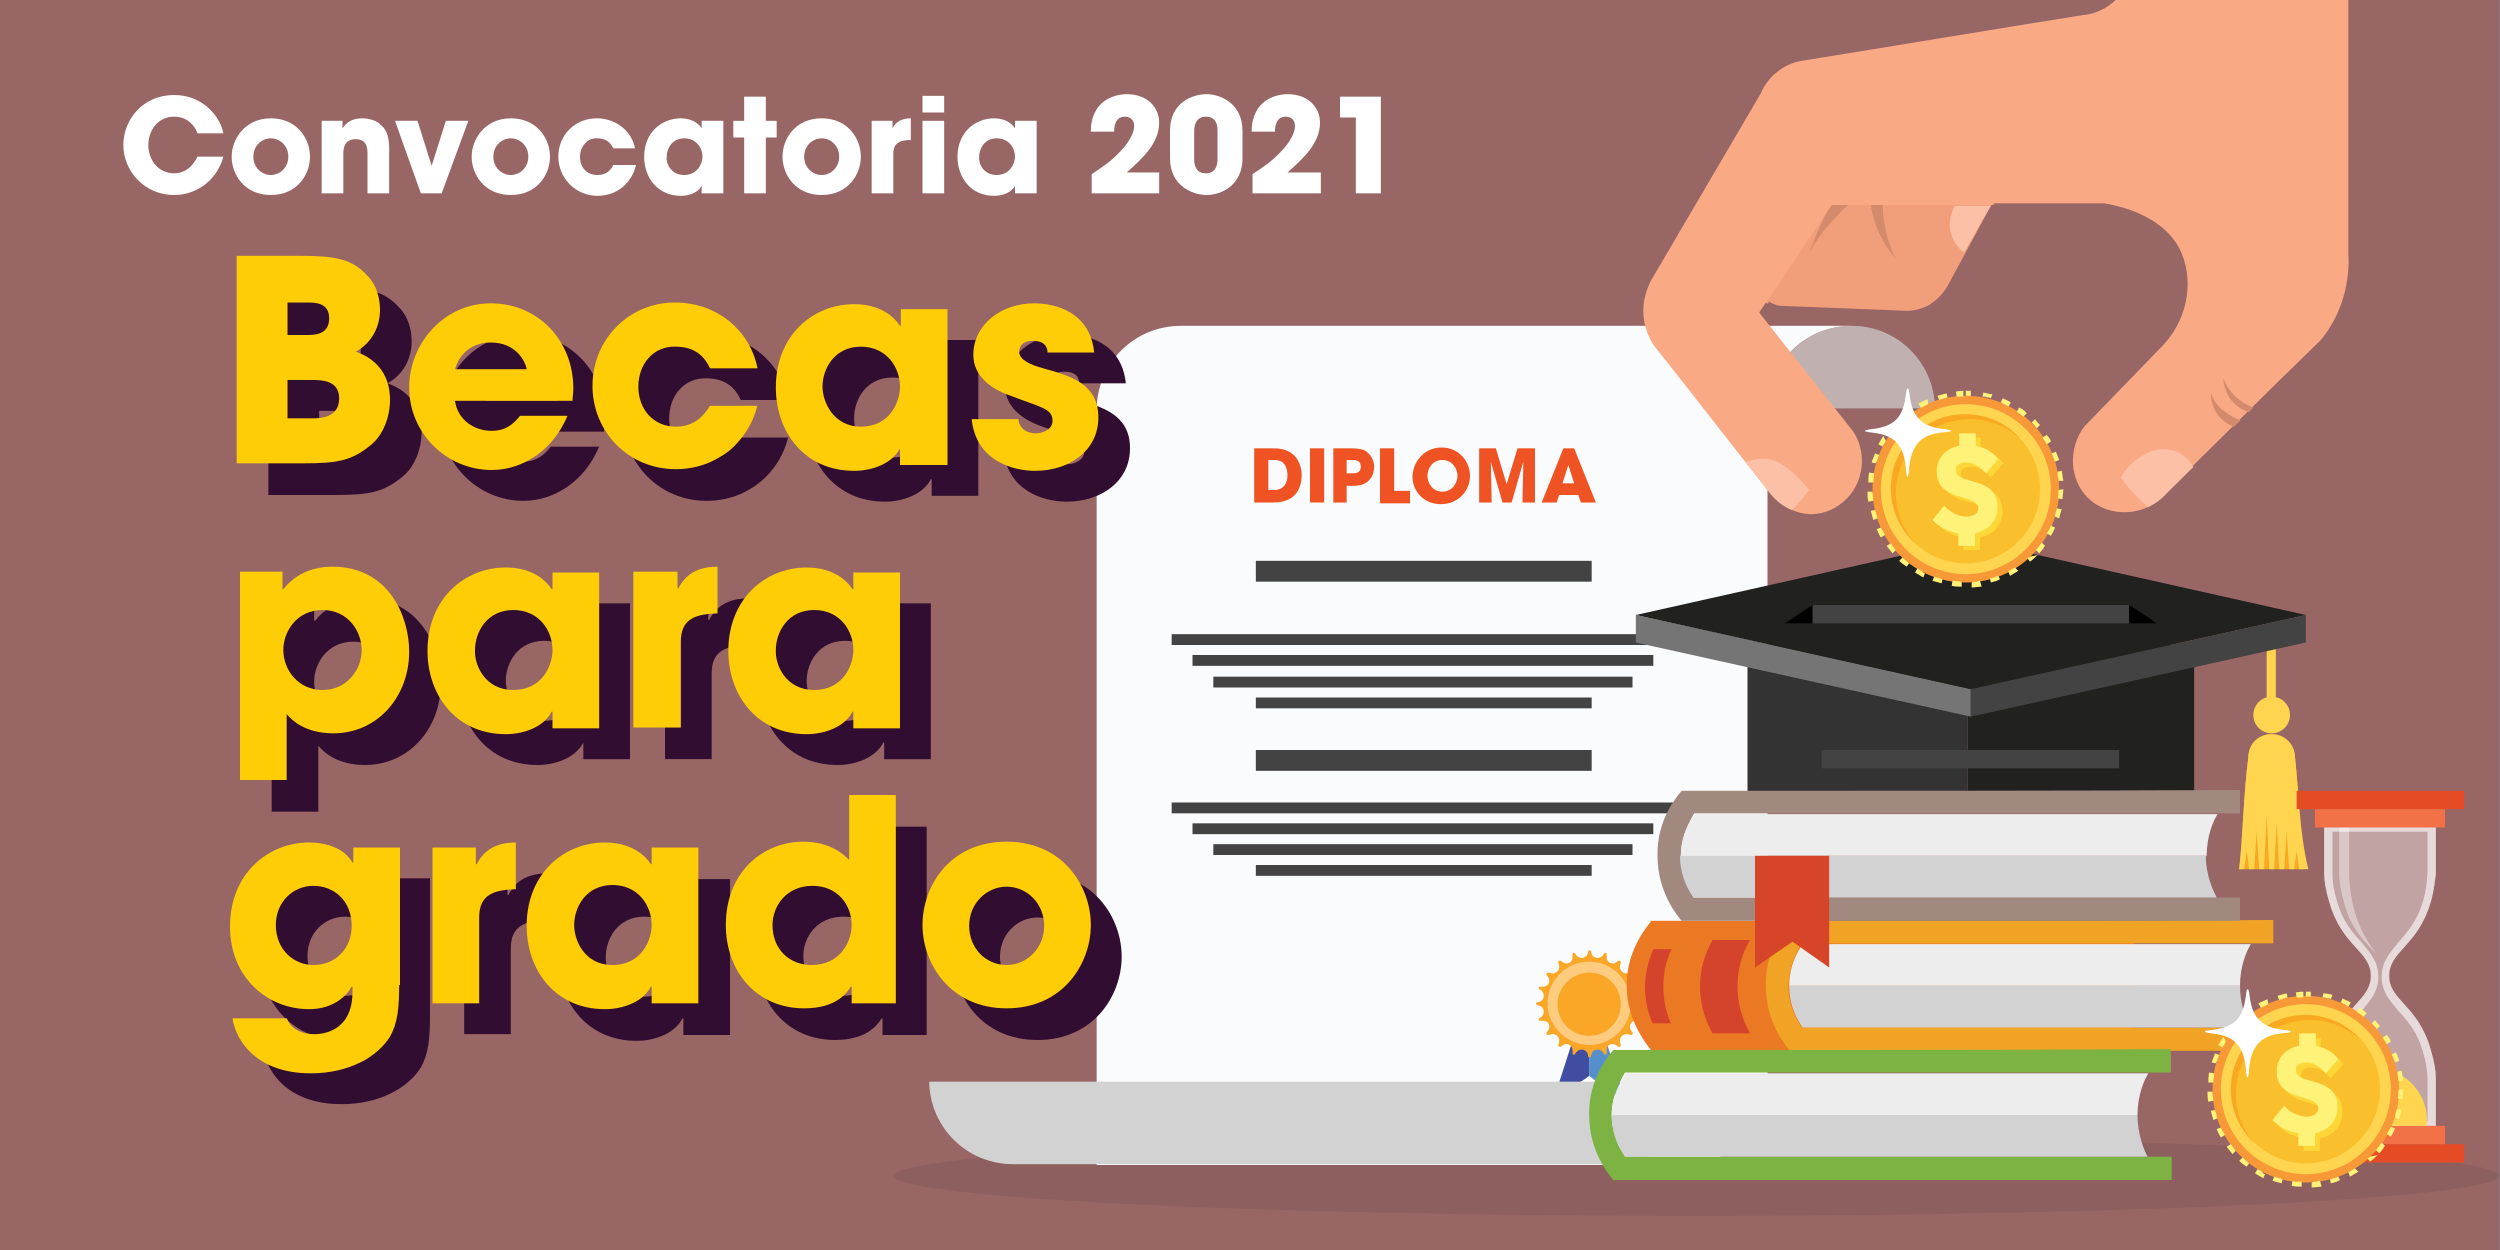 <?xml version="1.0" encoding="utf-8"?>
<!-- Generator: Adobe Illustrator 24.0.1, SVG Export Plug-In . SVG Version: 6.00 Build 0)  -->
<svg version="1.1" id="Layer_1" xmlns="http://www.w3.org/2000/svg" xmlns:xlink="http://www.w3.org/1999/xlink" x="0px" y="0px"
	 viewBox="0 0 300 150" enable-background="new 0 0 300 150" xml:space="preserve">
<rect x="0" y="0" width="300" height="150" fill="#808080" stroke="none"/>
<rect fill="#996666" width="299.9" height="150"/>
<g id="iconography">
	<ellipse id="shadow" opacity="0.1" fill="#212120" cx="203.6" cy="141.1" rx="96.3" ry="4.8"/>
	<g id="diploma">
		<g id="sheet">
			<g>
				<g>
					<path opacity="0.44" fill="#D2D2D2" d="M222.2,39.1c-5.5,0-10,4.4-10.1,9.9h20.1C232.1,43.5,227.7,39.1,222.2,39.1z"/>
					<path opacity="0.44" fill="#D2D2D2" d="M222.2,39.1c-5.5,0-10,4.4-10.1,9.9h20.1C232.1,43.5,227.7,39.1,222.2,39.1z"/>
				</g>
			</g>
			<path fill="#FAFBFC" d="M212.1,39.1h-70.4c-5.6,0-10.1,4.5-10.1,10.1v90.6H202c5.6,0,10.1-4.5,10.1-10.1V49h0
				c0.1-5.5,4.5-9.9,10.1-9.9H212.1z"/>
		</g>
		<g id="ribbon">
			<path fill="#5590CC" d="M190.7,129.1c0-3.5,0-6.9,0-10.4c1.5,4.5,2.9,9,4.4,13.5c-0.1-0.1-0.3-0.2-0.4-0.3
				C193.4,131.1,192,130.1,190.7,129.1z"/>
			<path fill="#404DA1" d="M190.7,129.1c-0.1,0.1-0.3,0.2-0.4,0.3c-1.4,0.9-2.7,1.9-4,2.9c1.5-4.5,2.9-9,4.4-13.5
				C190.7,122.2,190.7,125.7,190.7,129.1z"/>
			<path fill="#FAA728" d="M190.9,114.1l0.1,0.4c0.2,0.5,0.9,0.6,1.3,0.2l0.2-0.3c0.1-0.1,0.3-0.1,0.3,0.1l0,0.4
				c0,0.6,0.7,0.9,1.1,0.6l0.3-0.2c0.1-0.1,0.3,0,0.3,0.2l-0.1,0.4c-0.1,0.5,0.4,1,0.9,0.9l0.4-0.1c0.2,0,0.3,0.1,0.2,0.3l-0.2,0.3
				c-0.3,0.5,0,1.1,0.6,1.1l0.4,0c0.2,0,0.2,0.2,0.1,0.3l-0.3,0.2c-0.4,0.4-0.3,1.1,0.2,1.3l0.4,0.1c0.1,0.1,0.1,0.3,0,0.3l-0.4,0.1
				c-0.5,0.2-0.6,0.9-0.2,1.3l0.3,0.2c0.1,0.1,0.1,0.3-0.1,0.3l-0.4,0c-0.6,0-0.9,0.7-0.6,1.1l0.2,0.3c0.1,0.1,0,0.3-0.2,0.3
				l-0.4-0.1c-0.5-0.1-1,0.4-0.9,0.9l0.1,0.4c0,0.2-0.1,0.3-0.3,0.2l-0.3-0.2c-0.5-0.3-1.1,0-1.1,0.6l0,0.4c0,0.2-0.2,0.2-0.3,0.1
				l-0.2-0.3c-0.4-0.4-1.1-0.3-1.3,0.2l-0.1,0.4c-0.1,0.1-0.3,0.1-0.3,0l-0.1-0.4c-0.2-0.5-0.9-0.6-1.3-0.2l-0.2,0.3
				c-0.1,0.1-0.3,0.1-0.3-0.1l0-0.4c0-0.6-0.7-0.9-1.1-0.6l-0.3,0.2c-0.1,0.1-0.3,0-0.3-0.2l0.1-0.4c0.1-0.5-0.4-1-0.9-0.9l-0.4,0.1
				c-0.2,0-0.3-0.1-0.2-0.3l0.2-0.3c0.3-0.5,0-1.1-0.6-1.1l-0.4,0c-0.2,0-0.2-0.2-0.1-0.3l0.3-0.2c0.4-0.4,0.3-1.1-0.2-1.3l-0.4-0.1
				c-0.1-0.1-0.1-0.3,0-0.3l0.4-0.1c0.5-0.2,0.6-0.9,0.2-1.3l-0.3-0.2c-0.1-0.1-0.1-0.3,0.1-0.3l0.4,0c0.6,0,0.9-0.7,0.6-1.1
				l-0.2-0.3c-0.1-0.1,0-0.3,0.2-0.3l0.4,0.1c0.5,0.1,1-0.4,0.9-0.9l-0.1-0.4c0-0.2,0.1-0.3,0.3-0.2l0.3,0.2c0.5,0.3,1.1,0,1.1-0.6
				l0-0.4c0-0.2,0.2-0.2,0.3-0.1l0.2,0.3c0.4,0.4,1.1,0.3,1.3-0.2l0.1-0.4C190.6,114,190.8,114,190.9,114.1z"/>
			<path fill="#FFCC7F" d="M190.7,116.7c2.1,0,3.8,1.7,3.8,3.8s-1.7,3.8-3.8,3.8c-2.1,0-3.8-1.7-3.8-3.8S188.7,116.7,190.7,116.7
				 M190.7,115.4c-2.8,0-5,2.3-5,5s2.3,5,5,5c2.8,0,5-2.3,5-5S193.5,115.4,190.7,115.4L190.7,115.4z"/>
		</g>
		<path fill="#D2D2D2" d="M192,129.8h-60.4h-20.1c0.1,5.5,4.5,9.9,10.1,9.9h79.6C196,139.2,192,135,192,129.8z"/>
		<g id="diploma-lines">
			<rect x="150.7" y="67.3" fill="#434343" width="40.3" height="2.5"/>
			<rect x="140.6" y="76.1" fill="#434343" width="60.4" height="1.3"/>
			<rect x="150.7" y="90" fill="#434343" width="40.3" height="2.5"/>
			<rect x="143.1" y="98.8" fill="#434343" width="55.3" height="1.3"/>
			<rect x="145.6" y="81.2" fill="#434343" width="50.3" height="1.3"/>
			<rect x="143.1" y="78.6" fill="#434343" width="55.3" height="1.3"/>
			<rect x="140.6" y="96.3" fill="#434343" width="60.4" height="1.3"/>
			<rect x="145.6" y="101.3" fill="#434343" width="50.3" height="1.3"/>
			<rect x="150.7" y="103.8" fill="#434343" width="40.3" height="1.3"/>
			<rect x="150.7" y="83.7" fill="#434343" width="40.3" height="1.3"/>
		</g>
		<g id="diploma-title">
			<g>
				<path fill="#F05323" d="M150.5,53.8h2.2c0.7,0,2,0,2.9,1.2c0.4,0.6,0.6,1.3,0.6,2c0,1.8-0.9,3.3-3.4,3.3h-2.3V53.8z M152.2,58.8
					h0.7c1.2,0,1.6-0.9,1.6-1.8c0-0.4-0.1-0.8-0.3-1.2c-0.2-0.3-0.5-0.6-1.3-0.6h-0.7V58.8z"/>
				<path fill="#F05323" d="M157.2,53.8h1.7v6.5h-1.7V53.8z"/>
				<path fill="#F05323" d="M160,53.8h2.1c1.2,0,1.7,0.2,2,0.5c0.5,0.4,0.8,1.1,0.8,1.7c0,0.7-0.3,1.4-0.7,1.7
					c-0.4,0.4-0.9,0.6-1.9,0.6h-0.7v2H160V53.8z M161.6,56.8h0.7c0.3,0,1,0,1-0.8c0-0.8-0.7-0.8-1.1-0.8h-0.6V56.8z"/>
				<path fill="#F05323" d="M165.6,53.8h1.7v5.1h1.9v1.5h-3.6V53.8z"/>
				<path fill="#F05323" d="M173,53.7c2,0,3.4,1.6,3.4,3.4c0,1.8-1.4,3.4-3.5,3.4c-2.1,0-3.4-1.6-3.4-3.3c0-0.4,0.1-0.9,0.3-1.4
					C170.2,54.9,171.2,53.7,173,53.7z M173.1,59c1.2,0,1.8-1.1,1.8-1.9c0-0.8-0.6-1.9-1.8-1.9c-1.2,0-1.8,1-1.8,1.9
					C171.3,58,171.9,59,173.1,59z"/>
				<path fill="#F05323" d="M177.4,53.8h2.1l1.3,4.3h0l1.3-4.3h2.1v6.5h-1.5l0.1-4.9l0,0l-1.4,4.9h-1.1l-1.4-4.9l0,0l0.1,4.9h-1.5
					V53.8z"/>
				<path fill="#F05323" d="M187.1,59.4l-0.3,0.9h-1.8l2.6-6.5h1.3l2.6,6.5h-1.8l-0.3-0.9H187.1z M187.5,58h1.4l-0.7-2.2h0h0
					L187.5,58z"/>
			</g>
		</g>
	</g>
	<g id="mortarboard">
		<g id="tassel">
			<rect x="272" y="76.9" fill="#FFD54F" width="1.1" height="8.9"/>
			<circle fill="#FFD54F" cx="272.6" cy="85.8" r="2.2"/>
			<path fill="#F9A822" d="M275.4,90.9c0-1.5-1.2-2.8-2.8-2.8s-2.8,1.2-2.8,2.8c-0.6,4.5-0.6,8.9-1.1,13.4h7.8
				C275.9,99.8,275.9,95.3,275.4,90.9z"/>
			<path fill="#FFD54F" d="M275.4,90.9c0-1.5-1.2-2.8-2.8-2.8s-2.8,1.2-2.8,2.8c-0.6,4.5-0.6,8.9-1.1,13.4h0.6
				c0.1-0.7,0.2-1.5,0.3-2.2c0.1,0.7,0.2,1.5,0.3,2.2h0.6c0.1-1.5,0.2-3,0.3-4.5c0.1,1.5,0.2,3,0.3,4.5h0.6c0.1-2.2,0.2-4.5,0.3-6.7
				c0.1,2.2,0.2,4.5,0.3,6.7h0.6c0.1-1.9,0.2-3.7,0.3-5.6c0.1,1.9,0.2,3.7,0.3,5.6h0.6c0.1-1.5,0.2-3,0.3-4.5c0.1,1.5,0.2,3,0.3,4.5
				h0.6c0.1-0.7,0.2-1.5,0.3-2.2c0.1,0.7,0.2,1.5,0.3,2.2h1.1C275.9,99.8,275.9,95.3,275.4,90.9z"/>
		</g>
		<g id="hat">
			<rect x="236.1" y="77.4" fill="#212120" width="27.2" height="17.9"/>
			<rect x="209.7" y="77.4" fill="#333333" width="26.4" height="17.9"/>
			<rect x="218.6" y="90" fill="#434343" width="35.7" height="2.2"/>
			<g>
				<path fill="#767576" d="M236.5,82.7c-13.4-3-26.8-6-40.2-8.9v3.3l40.2,8.9C236.5,84.9,236.5,83.8,236.5,82.7z"/>
				<polygon fill="#212120" points="236.5,64.8 196.3,73.8 236.5,82.7 276.7,73.8 				"/>
				<path fill="#434343" d="M236.5,82.7c0,1.1,0,2.2,0,3.3l40.2-8.9v-3.3L236.5,82.7z"/>
			</g>
			<rect x="217.5" y="72.6" fill="#434343" width="38" height="2.2"/>
			<path d="M255.5,72.6v2.2h3.3C257.7,74,256.6,73.3,255.5,72.6z"/>
			<path d="M217.5,72.6c-1.1,0.7-2.2,1.5-3.3,2.2h3.3V72.6z"/>
		</g>
	</g>
	<g id="sand-clock">
		<g>
			<path opacity="0.4" fill="#FFFFFF" d="M278.9,98.8v6.1c0,0.8,0.2,2,0.6,3.3c1.5,5.4,5,5.9,5,8.9s-3.5,3.6-5,8.9
				c-0.4,1.4-0.5,2.6-0.6,3.3v6.1h13.4v-6.1c0-0.8-0.2-2-0.6-3.3c-1.5-5.4-5-5.9-5-8.9s3.5-3.6,5-8.9c0.4-1.4,0.5-2.6,0.6-3.3v-6.1
				H278.9z"/>
			<g opacity="0.6">
				<path fill="#FFFFFF" d="M291.3,99.8v5.1c-0.1,1.1-0.2,2.1-0.5,3.1c-0.7,2.6-2,3.9-3,5.1c-1,1.2-2,2.3-2,4.1s1,2.9,2,4.1
					c1.1,1.2,2.3,2.5,3,5.1c0.3,1,0.5,2,0.5,3.1v5.1h-11.4v-5.1c0.1-1.1,0.2-2.1,0.5-3.1c0.7-2.6,2-3.9,3-5.1c1-1.2,2-2.3,2-4.1
					s-1-2.9-2-4.1c-1.1-1.2-2.3-2.5-3-5.1c-0.3-1-0.5-2-0.5-3.1v-5.1H291.3 M292.3,98.8h-13.4v6.1c0,0.8,0.2,2,0.6,3.3
					c1.5,5.4,5,5.9,5,8.9s-3.5,3.6-5,8.9c-0.4,1.4-0.5,2.6-0.6,3.3v6.1h13.4v-6.1c0-0.8-0.2-2-0.6-3.3c-1.5-5.4-5-5.9-5-8.9
					s3.5-3.6,5-8.9c0.4-1.4,0.5-2.6,0.6-3.3V98.8L292.3,98.8z"/>
			</g>
			<path opacity="0.4" fill="#FFFFFF" d="M285.1,114.4c-0.9-1.4-2.1-2.8-2.8-6.1c-0.3-1.4-0.4-2.6-0.4-3.3v-6.1h-1.2v6.1
				c0,0.8,0.2,2,0.6,3.3C282.1,111.6,283.9,113.1,285.1,114.4z"/>
		</g>
		<rect x="275.6" y="94.9" fill="#E54C25" width="20.1" height="2.2"/>
		<rect x="275.6" y="137.3" fill="#E54C25" width="20.1" height="2.2"/>
		<rect x="277.8" y="97.1" fill="#F37146" width="15.6" height="2.2"/>
		<rect x="277.8" y="135.1" fill="#F37146" width="15.6" height="2.2"/>
		<path fill="#FFD54F" d="M285.7,128.4c-3.2-0.1-6.1,3-5.7,6.7h11.2C291.6,131.5,288.8,128.4,285.7,128.4z"/>
	</g>
	<g id="book-2">
		<path fill="#EB7924" d="M198.1,110.5v0.1c-1.9,2.3-2.9,4.9-2.9,7.7c0,2.8,1.1,5.4,2.9,7.7v0.1h58v-15.6H198.1z"/>
		<path fill="#D4432C" d="M199.6,118.4c0-1.6,0.3-3.1,1-4.5h-2.2c-0.6,1.4-1,2.9-1,4.5c0,1.5,0.3,3,0.9,4.4h2.2
			C199.9,121.4,199.6,119.9,199.6,118.4z"/>
		<path fill="#D4432C" d="M208.5,118.4c0-2,0.5-3.9,1.5-5.6h-4.5c-1,1.8-1.5,3.6-1.5,5.6c0,1.9,0.5,3.8,1.5,5.6h4.5
			C209,122.2,208.5,120.3,208.5,118.4z"/>
		<path fill="#F0A324" d="M214.8,110.5c-0.6,0.7-3,3.5-2.9,7.8c0,4.3,2.3,7.1,2.9,7.8c19.5,0,38.5,0,58,0v-2.8h-2.8h-22.6h-31.2
			c-1.1-1.6-1.6-3.3-1.6-5c0-1.7,0.6-3.4,1.6-5.1h53.8v0h2.8c0-0.9,0-1.9,0-2.8C253.5,110.5,234.1,110.5,214.8,110.5z"/>
		<path fill="#EDEDED" d="M214.7,118.3h54.1c0-2.4,0.8-4.2,1.3-5v0h-53.8C215.2,114.9,214.7,116.6,214.7,118.3z"/>
		<path fill="#D2D2D2" d="M268.8,118.3h-54.1c0,0,0,0,0,0c0,1.7,0.5,3.4,1.6,5h31.2h22.6C269.6,122.5,268.8,120.7,268.8,118.3
			C268.8,118.3,268.8,118.3,268.8,118.3z"/>
	</g>
	<g id="book-1">
		<path fill="#A1897F" d="M201.8,94.9c-0.6,0.7-3,3.5-2.9,7.8c0,4.3,2.3,7.1,2.9,7.8c19.5,0,47.4,0,67,0v-2.8H266h-31.5h-31.2
			c-1.1-1.6-1.6-3.3-1.6-5c0-1.7,0.6-3.4,1.6-5.1H266v0h2.8c0-0.9,0-1.9,0-2.8C249.4,94.9,221.2,94.9,201.8,94.9z"/>
		<path fill="#EDEDED" d="M201.7,102.7h63.1c0-2.4,0.8-4.2,1.3-5v0h-62.7C202.2,99.3,201.7,101,201.7,102.7z"/>
		<path fill="#D2D2D2" d="M264.7,102.7h-63.1c0,0,0,0,0,0c0,1.7,0.5,3.4,1.6,5h31.2H266C265.6,106.9,264.7,105.1,264.7,102.7
			C264.7,102.7,264.7,102.7,264.7,102.7z"/>
		<polygon fill="#D64527" points="219.5,116.1 219.5,102.7 210.6,102.7 210.6,116.1 215.1,113 		"/>
	</g>
	<g id="book-3">
		<path fill="#7DB342" d="M193.6,126c-0.6,0.7-3,3.5-2.9,7.8c0,4.3,2.3,7.1,2.9,7.8c19.5,0,47.4,0,67,0v-2.8h-2.8h-31.5H195
			c-1.1-1.6-1.6-3.3-1.6-5c0-1.7,0.6-3.4,1.6-5.1h62.7v0h2.8c0-0.9,0-1.9,0-2.8C241.2,126,212.9,126,193.6,126z"/>
		<path fill="#EDEDED" d="M193.4,133.8h63.1c0-2.4,0.8-4.2,1.3-5v0h-62.7C194,130.4,193.4,132.1,193.4,133.8z"/>
		<path fill="#D2D2D2" d="M256.5,133.8h-63.1c0,0,0,0,0,0c0,1.7,0.5,3.4,1.6,5h31.2h31.5C257.3,138,256.5,136.2,256.5,133.8
			C256.5,133.8,256.5,133.8,256.5,133.8z"/>
	</g>
	<g id="hand-and-coin">
		<g>
			<g>
				<defs>
					<path id="SVGID_1_" d="M282.1,30.5c0-18.8,0-71,0-89.8c-8.8,0-17.5,0-26.3,0c0,7.1,0,47.6,0,54.7c0,0.7-0.1,2.2-1.1,3.6
						c-1.6,2.4-4.2,2.8-4.7,2.8c-11.3,1.8-22.6,3.7-33.8,5.5c-0.6,0.1-1.8,0.4-2.9,1.3c-1.2,0.9-1.8,2.1-2,2.6
						c-4.4,7.5-8.8,15-13.2,22.5c-0.3,0.6-0.9,1.9-0.9,3.6c0,2.1,0.9,3.6,1.3,4.2c4.7,5.9,9.3,11.9,14,17.8c2.1,2.6,5.9,3.2,8.5,1.3
						c2.8-1.9,3.6-5.9,1.7-8.8c-3.8-4.8-7.5-9.5-11.3-14.3c0.3-0.4,0.6-0.9,0.9-1.3c0.5,0.3,1,0.5,1.4,0.5
						c5.1,0.2,10.1,0.4,15.2,0.6c0.6,0,1.8-0.2,3-0.9c1.1-0.7,1.8-1.6,2.1-2.1c1.8-3.3,3.6-6.6,5.3-9.9c4.4,0,8.8,0,13.2,0
						c0.5,0.1,7.2,1,9.3,6c1.6,3.9,0.4,8.3-2.3,11.1c-3.1,3.2-6.3,6.5-9.4,9.7c-2,2.7-1.7,6.4,0.4,8.5c2.5,2.5,7,2.4,9.6-0.6
						c6.2-6.1,12.4-12.3,18.7-18.4c0.8-0.9,1.8-2.4,2.5-4.3C282.1,34.1,282.2,31.8,282.1,30.5z"/>
				</defs>
				<clipPath id="SVGID_2_">
					<use xlink:href="#SVGID_1_"  overflow="visible"/>
				</clipPath>
				<g clip-path="url(#SVGID_2_)">
					<g id="inner-fingers">
						<path fill="#F19F7A" d="M209.6,31.6c0,0.3-0.1,2.9,1.8,4.4c0.7,0.5,1.4,0.8,1.9,0.9c5.1,0.2,10.1,0.4,15.2,0.6
							c0.6,0,1.8-0.2,3-0.9c1.1-0.7,1.8-1.6,2.1-2.1c2.2-4,4.3-8,6.5-12c-8.5,0-17,0-25.5,0C212.9,25.5,211.3,28.5,209.6,31.6z"/>
						<path fill="#D48B6B" d="M221.4,21.7c-0.9,1.3-1.8,2.9-2.6,4.6c-0.7,1.4-1.2,2.8-1.7,4c0.7-1.2,1.6-2.5,2.9-3.9
							c1.5-1.7,3-2.9,4.3-3.8c0,1.1,0.2,2.7,0.9,4.7c0.7,1.7,1.6,3,2.3,3.7c-0.5-0.9-1-2.2-1.3-3.8c-0.5-2.4-0.2-4.4,0.1-5.6
							C224.6,21.7,223,21.7,221.4,21.7z"/>
						<path fill="#FBC0A5" d="M235.7,30.3c-0.3-0.2-1.3-1-1.6-2.4c-0.4-1.6,0.3-2.9,0.5-3.2c1.4,0,2.9,0,4.3,0
							C237.8,26.5,236.8,28.4,235.7,30.3z"/>
					</g>
					<path fill="#F9A984" d="M219.8,24.6c10.8,0,21.5,0,32.3,0c0.5,0.1,7.2,1,9.3,6c1.6,3.9,0.4,8.3-2.3,11.1
						c-3.1,3.2-6.3,6.5-9.4,9.7c-2,2.7-1.7,6.4,0.4,8.5c2.5,2.5,7,2.4,9.6-0.6c6.2-6.1,12.4-12.3,18.7-18.4c0.8-0.9,1.8-2.4,2.5-4.3
						c0.9-2.5,1-4.8,0.9-6.1c0-18.8,0-71,0-89.8c-8.8,0-17.5,0-26.3,0c0,7.1,0,47.6,0,54.7c0,0.7-0.1,2.2-1.1,3.6
						c-1.6,2.4-4.2,2.8-4.7,2.8c-11.3,1.8-22.6,3.7-33.8,5.5c-0.6,0.1-1.8,0.4-2.9,1.3c-1.2,0.9-1.8,2.1-2,2.6
						c-4.4,7.5-8.8,15-13.2,22.5c-0.3,0.6-0.9,1.9-0.9,3.6c0,2.1,0.9,3.6,1.3,4.2c4.7,5.9,9.3,11.9,14,17.8c2.1,2.6,5.9,3.2,8.5,1.3
						c2.8-1.9,3.6-5.9,1.7-8.8c-3.8-4.8-7.5-9.5-11.3-14.3C214,33.3,216.9,28.9,219.8,24.6z"/>
				</g>
				<path clip-path="url(#SVGID_2_)" fill="#D48B6B" d="M265.3,47.2c0,0.3,0,1.7,1.1,2.9c1.3,1.4,3,1.4,3.2,1.4
					c0.8-0.8,1.5-1.5,2.3-2.3c-0.5,0-1.8-0.2-3-1.1c-1.4-1-1.9-2.2-2.1-2.7c0,0.3,0.1,1.9,1.4,3.1c0.9,0.8,1.9,1.1,2.4,1.1
					c-0.4,0.3-0.7,0.7-1.1,1c-0.5-0.1-1.5-0.4-2.5-1.2C265.9,48.7,265.5,47.6,265.3,47.2z"/>
				<path clip-path="url(#SVGID_2_)" fill="#FBC0A5" d="M209.2,55.5c-2.5,0.9-4.6,2.5-5.5,3.4c0.8,2.3,2.7,4,5,4.5
					c3.5,0.7,5.9-1.8,6.1-2c0.4-0.3,0.8-0.8,1.3-1.3c0.4-0.5,0.7-0.9,1-1.3c-1.3-1.6-2.5-2.6-3.3-3.1c-0.5-0.3-0.8-0.4-1.1-0.5
					C212,55,211,54.9,209.2,55.5z"/>
				<path clip-path="url(#SVGID_2_)" fill="#FBC0A5" d="M260.5,62.9c-1.2-0.8-2.7-1.9-4.2-3.4c-0.7-0.7-1.3-1.5-1.8-2.2
					c0.3-0.6,1.1-1.7,2.4-2.5c0.6-0.4,1.7-1,3.1-0.9c0.5,0.1,1.8,0.3,2.7,1.4c1.2,1.4,1,3,0.9,3.2C262.7,60,261.6,61.5,260.5,62.9z"
					/>
			</g>
		</g>
		<g id="coin_1_">
			<g>
				<circle fill="#FFD54F" cx="235.9" cy="58.7" r="10.7"/>
				<path fill="#F89938" d="M235.9,48.5c5.6,0,10.2,4.6,10.2,10.2s-4.6,10.2-10.2,10.2s-10.2-4.6-10.2-10.2S230.3,48.5,235.9,48.5
					 M235.9,47.5c-6.2,0-11.2,5-11.2,11.2s5,11.2,11.2,11.2c6.2,0,11.2-5,11.2-11.2S242.1,47.5,235.9,47.5L235.9,47.5z"/>
			</g>
			<circle fill="#FABF2C" cx="235.9" cy="58.7" r="8.9"/>
			<path fill="#F9A822" d="M227.5,59.2c0-4.9,4-8.9,8.9-8.9c2.3,0,4.4,0.9,6,2.3c-1.6-1.8-4-2.9-6.6-2.9c-4.9,0-8.9,4-8.9,8.9
				c0,2.6,1.1,4.9,2.9,6.6C228.4,63.6,227.5,61.5,227.5,59.2z"/>
			<path fill="#FDD737" d="M237.7,52.5V54c1.1,0.2,2.1,0.8,2.7,1.6l-1.5,1.7c-0.8-0.9-1.5-1.3-2.3-1.3c-0.7,0-1.3,0.2-1.3,0.9
				c0,1,1.3,1.1,2.5,1.5c1.2,0.4,2.5,1,2.5,2.9c0,1.7-1,2.8-2.7,3.2v1.5h-2v-1.5c-1.2-0.2-2.4-0.8-3.1-1.6l1.4-1.7
				c0.7,0.8,1.8,1.3,2.7,1.3c0.6,0,1.4-0.3,1.4-1c0-0.9-1.3-1.1-2.5-1.5c-1.3-0.4-2.5-1.1-2.5-2.9c0-1.7,1.1-2.8,2.7-3.1v-1.5H237.7
				z"/>
			<path fill="#FFF278" d="M237.1,52v1.5c1.1,0.2,2.1,0.8,2.7,1.6l-1.5,1.7c-0.8-0.9-1.5-1.3-2.3-1.3c-0.7,0-1.3,0.2-1.3,0.9
				c0,1,1.3,1.1,2.5,1.5c1.2,0.4,2.5,1,2.5,2.9c0,1.7-1,2.8-2.7,3.2v1.5h-2v-1.5c-1.2-0.2-2.4-0.8-3.1-1.6l1.4-1.7
				c0.7,0.8,1.8,1.3,2.7,1.3c0.6,0,1.4-0.3,1.4-1c0-0.9-1.3-1.1-2.5-1.5c-1.3-0.4-2.5-1.1-2.5-2.9c0-1.7,1.1-2.8,2.7-3.1V52H237.1z"
				/>
			<path fill="#FFF278" d="M235.9,46.9c-0.4,0-0.8,0-1.2,0.1l0.1,0.6c0.1,0,0.2,0,0.3,0c0,0,0,0,0,0c0,0,0,0,0,0c0,0,0,0,0,0
				c0,0,0,0,0,0c0,0,0,0,0,0c0,0,0,0,0,0c0,0,0,0,0,0c0,0,0,0,0,0c0,0,0,0,0,0c0,0,0,0,0,0c0,0,0,0,0,0c0,0,0,0,0,0c0,0,0,0,0,0
				c0,0,0,0,0,0c0,0,0,0,0,0c0,0,0,0,0,0c0,0,0,0,0,0c0,0,0,0,0,0c0,0,0,0,0,0c0,0,0,0,0,0c0,0,0,0,0,0c0,0,0,0,0,0c0,0,0,0,0,0
				c0,0,0,0,0,0c0,0,0,0,0,0c0,0,0,0,0,0c0,0,0,0,0,0c0,0,0,0,0,0c0,0,0,0,0,0c0,0,0,0,0,0c0,0,0,0,0,0c0,0,0,0,0,0c0,0,0,0,0,0
				c0,0,0,0,0,0c0,0,0,0,0,0c0,0,0,0,0,0c0,0,0,0,0,0c0,0,0,0,0,0c0,0,0,0,0,0c0,0,0,0,0,0c0,0,0,0,0,0c0,0,0,0,0,0c0,0,0,0,0,0
				c0,0,0,0,0,0c0,0,0,0,0,0h0c0,0,0,0,0.1,0h0c0,0,0,0,0,0h0c0,0,0,0,0,0l0,0c0,0,0,0,0,0h0c0,0,0,0,0,0l0,0c0,0,0,0,0,0h0
				c0.1,0,0.2,0,0.3,0l0,0c0,0,0,0,0,0h0c0,0,0,0,0,0l0,0c0,0,0,0,0,0l0,0c0,0,0,0,0,0l0,0c0,0,0,0,0,0h0c0,0,0,0,0,0h0c0,0,0,0,0,0
				h0c0,0,0,0,0,0l0,0c0,0,0,0,0,0h0c0,0,0,0,0,0l0,0c0,0,0,0,0,0l0,0c0,0,0,0,0,0l0,0c0,0,0,0,0,0l0,0c0,0,0,0,0,0h0c0,0,0,0,0,0h0
				c0,0,0,0,0,0l0,0c0,0,0,0,0,0l0,0c0,0,0,0,0,0l0,0c0,0,0,0,0,0l0,0c0,0,0,0,0,0l0,0c0,0,0,0,0.1,0l0,0c0,0,0,0,0,0c0,0,0,0,0,0
				c0,0,0,0,0,0c0,0,0,0,0,0c0,0,0,0,0,0c0,0,0,0,0,0c0,0,0,0,0,0c0,0,0,0,0,0c0,0,0,0,0,0c0,0,0,0,0,0c0,0,0,0,0,0c0,0,0,0,0,0
				c0,0,0,0,0,0c0,0,0,0,0,0c0,0,0,0,0,0c0,0,0,0,0,0c0,0,0,0,0,0c0,0,0,0,0,0c0,0,0,0,0,0c0,0,0,0,0,0c0,0,0,0,0,0c0,0,0,0,0,0
				c0,0,0,0,0,0c0,0,0,0,0,0c0,0,0,0,0,0c0,0,0,0,0,0c0,0,0,0,0,0c0,0,0,0,0,0c0,0,0,0,0,0c0,0,0,0,0,0c0,0,0,0,0,0c0,0,0,0,0,0
				c0,0,0,0,0,0c0,0,0,0,0,0c0,0,0,0,0,0c0,0,0,0,0,0c0,0,0,0,0,0c0,0,0,0,0,0c0,0,0,0,0,0c0,0,0,0,0,0c0,0,0,0,0,0c0,0,0,0,0,0
				c0,0,0,0,0,0c0,0,0,0,0,0c0,0,0,0,0,0c0,0,0,0,0,0c0,0,0,0,0,0c0,0,0,0,0,0c0,0,0,0,0,0c0,0,0,0,0,0c0,0,0,0,0,0c0,0,0,0,0,0
				c0,0,0,0,0,0c0,0,0,0,0,0c0,0,0,0,0,0c0,0,0,0,0,0c0,0,0,0,0,0c0,0,0,0,0,0s0,0,0,0c0,0,0,0,0,0c0,0,0,0,0,0c0,0,0,0,0,0
				c0,0,0,0,0,0c0,0,0,0,0,0c0,0,0,0,0,0c0,0,0,0,0,0c0,0,0,0,0,0c0,0,0,0,0,0c0,0,0,0,0,0c0,0,0,0,0,0l0,0V46.9L235.9,46.9z
				 M233.6,47.2c-0.4,0.1-0.8,0.2-1.1,0.3l0.2,0.5c0.3-0.1,0.6-0.2,1-0.3l0,0c0,0,0,0,0,0l0,0c0,0,0,0,0,0l0,0c0,0,0,0,0,0
				c0,0,0,0,0,0c0,0,0,0,0,0c0,0,0,0,0,0c0,0,0,0,0,0c0,0,0,0,0,0c0,0,0,0,0,0c0,0,0,0,0,0c0,0,0,0,0,0c0,0,0,0,0,0c0,0,0,0,0,0
				c0,0,0,0,0,0c0,0,0,0,0,0c0,0,0,0,0,0c0,0,0,0,0,0c0,0,0,0,0,0c0,0,0,0,0,0c0,0,0,0,0,0c0,0,0,0,0,0c0,0,0,0,0,0c0,0,0,0,0,0
				c0,0,0,0,0,0c0,0,0,0,0,0c0,0,0,0,0,0c0,0,0,0,0,0c0,0,0,0,0,0l0,0c0,0,0,0,0,0c0,0,0,0,0,0c0,0,0,0,0,0c0,0,0,0,0,0c0,0,0,0,0,0
				c0,0,0,0,0,0c0,0,0,0,0,0L233.6,47.2L233.6,47.2z M231.3,47.9c-0.4,0.2-0.7,0.3-1.1,0.5l0.3,0.5c0,0,0.1,0,0.1,0c0,0,0,0,0,0
				c0,0,0,0,0,0c0,0,0,0,0,0c0,0,0,0,0,0c0,0,0,0,0,0c0,0,0,0,0,0c0,0,0,0,0,0c0,0,0,0,0,0c0,0,0,0,0,0c0,0,0,0,0,0c0,0,0,0,0,0
				c0,0,0,0,0,0c0,0,0,0,0,0c0,0,0,0,0,0c0,0,0,0,0,0c0,0,0,0,0,0c0,0,0,0,0,0c0,0,0,0,0,0c0,0,0,0,0,0c0,0,0,0,0,0c0,0,0,0,0,0
				c0,0,0,0,0,0c0,0,0,0,0,0l0,0c0,0,0,0,0,0c0,0,0,0,0,0c0,0,0,0,0,0l0,0c0,0,0,0,0,0l0,0c0,0,0,0,0,0l0,0c0,0,0,0,0,0l0,0
				c0.2-0.1,0.4-0.2,0.6-0.3c0,0,0,0,0,0c0,0,0,0,0,0l0,0c0,0,0,0,0,0l0,0c0,0,0,0,0,0c0,0,0,0,0,0c0,0,0,0,0,0c0,0,0,0,0,0
				c0,0,0,0,0,0c0,0,0,0,0,0c0,0,0,0,0,0c0,0,0,0,0,0c0,0,0,0,0,0c0,0,0,0,0,0c0,0,0,0,0,0c0,0,0,0,0,0c0,0,0,0,0,0c0,0,0,0,0,0
				c0,0,0,0,0,0c0,0,0,0,0,0c0,0,0,0,0,0c0,0,0,0,0,0c0,0,0,0,0,0c0,0,0,0,0,0c0,0,0,0,0,0c0,0,0,0,0,0c0,0,0,0,0,0c0,0,0,0,0,0
				c0,0,0,0,0,0c0.1,0,0.1-0.1,0.2-0.1L231.3,47.9L231.3,47.9z M229.3,49c-0.3,0.2-0.6,0.5-0.9,0.7l0.4,0.4c0,0,0,0,0.1-0.1
				c0,0,0,0,0,0c0,0,0,0,0,0l0,0c0,0,0,0,0,0c0,0,0,0,0,0c0,0,0,0,0,0l0,0c0,0,0,0,0,0c0,0,0,0,0,0c0,0,0,0,0,0c0,0,0,0,0,0
				c0,0,0,0,0,0c0,0,0,0,0,0c0,0,0,0,0,0l0,0c0,0,0,0,0,0c0,0,0,0,0,0c0,0,0,0,0,0c0,0,0,0,0,0c0,0,0,0,0,0c0,0,0,0,0,0c0,0,0,0,0,0
				c0,0,0,0,0,0c0,0,0,0,0,0c0,0,0,0,0,0c0,0,0,0,0,0c0,0,0,0,0,0c0,0,0,0,0,0c0,0,0,0,0,0c0,0,0,0,0,0c0,0,0,0,0,0c0,0,0,0,0,0
				c0,0,0,0,0,0c0,0,0,0,0,0c0,0,0,0,0,0c0,0,0,0,0,0l0,0c0,0,0,0,0,0c0,0,0,0,0,0c0,0,0,0,0,0c0,0,0,0,0,0c0,0,0,0,0,0c0,0,0,0,0,0
				c0,0,0,0,0,0l0,0c0,0,0,0,0,0c0,0,0,0,0,0c0,0,0,0,0,0l0,0c0,0,0,0,0,0c0,0,0,0,0,0c0,0,0,0,0,0l0,0c0,0,0,0,0,0l0,0c0,0,0,0,0,0
				l0,0c0,0,0,0,0,0l0,0c0,0,0,0,0,0l0,0c0,0,0,0,0,0l0,0c0,0,0,0,0,0l0,0c0.2-0.1,0.4-0.3,0.5-0.4L229.3,49L229.3,49z M227.5,50.5
				c-0.3,0.3-0.5,0.6-0.8,0.9l0.4,0.3c0,0,0,0,0-0.1l0,0c0,0,0,0,0,0c0,0,0,0,0,0c0,0,0,0,0,0c0,0,0,0,0,0c0,0,0,0,0,0c0,0,0,0,0,0
				c0,0,0,0,0,0c0,0,0,0,0,0c0,0,0,0,0,0c0,0,0,0,0,0c0,0,0,0,0,0c0,0,0,0,0,0c0,0,0,0,0,0c0,0,0,0,0,0c0,0,0,0,0,0c0,0,0,0,0,0
				c0,0,0,0,0,0c0,0,0,0,0,0c0,0,0,0,0,0c0,0,0,0,0,0c0,0,0,0,0,0c0,0,0,0,0,0c0,0,0,0,0,0c0,0,0,0,0,0c0,0,0,0,0,0c0,0,0,0,0,0
				c0,0,0,0,0,0c0,0,0,0,0,0c0,0,0,0,0,0c0,0,0,0,0,0c0,0,0,0,0,0c0,0,0,0,0,0c0,0,0,0,0,0c0,0,0,0,0,0l0,0c0.1-0.1,0.2-0.2,0.3-0.4
				c0,0,0,0,0,0c0,0,0,0,0,0c0,0,0,0,0,0c0,0,0,0,0,0c0,0,0,0,0,0c0,0,0,0,0,0c0,0,0,0,0,0c0,0,0,0,0,0c0,0,0,0,0,0c0,0,0,0,0,0
				c0,0,0,0,0,0c0,0,0,0,0,0c0,0,0,0,0,0c0,0,0,0,0,0c0,0,0,0,0,0c0,0,0,0,0,0c0,0,0,0,0,0c0,0,0,0,0,0c0,0,0,0,0,0c0,0,0,0,0,0
				c0,0,0,0,0,0c0,0,0,0,0,0c0,0,0,0,0,0c0,0,0,0,0,0c0,0,0,0,0,0c0,0,0,0,0,0c0,0,0,0,0,0c0,0,0,0,0,0c0,0,0,0,0,0c0,0,0,0,0,0
				c0,0,0,0,0,0c0,0,0,0,0,0c0,0,0,0,0,0c0,0,0,0,0,0c0,0,0,0,0,0c0,0,0,0,0,0c0,0,0,0,0,0c0,0,0,0,0,0c0,0,0,0,0,0c0,0,0,0,0,0
				c0,0,0,0,0,0c0,0,0,0,0,0c0,0,0,0,0,0c0,0,0,0,0,0c0,0,0,0,0,0c0,0,0,0,0,0c0,0,0,0,0,0c0,0,0,0,0,0c0,0,0,0,0,0c0,0,0,0,0,0
				c0,0,0,0,0,0c0,0,0,0,0,0c0,0,0,0,0,0c0,0,0,0,0,0c0,0,0,0,0,0c0,0,0,0,0,0c0,0,0,0,0,0c0,0,0,0,0,0c0,0,0,0,0,0c0,0,0,0,0,0
				c0,0,0,0,0,0c0,0,0,0,0,0c0,0,0,0,0,0c0,0,0,0,0,0c0,0,0,0,0,0c0,0,0,0,0,0c0,0,0,0,0,0c0,0,0,0,0,0c0,0,0,0,0,0c0,0,0,0,0,0
				c0,0,0,0,0,0c0,0,0,0,0,0c0,0,0,0,0,0c0,0,0,0,0,0c0,0,0,0,0,0c0,0,0,0,0,0c0,0,0,0,0,0c0,0,0,0,0,0c0,0,0,0,0,0c0,0,0,0,0,0
				c0,0,0,0,0,0c0,0,0,0,0,0c0,0,0,0,0,0c0,0,0,0,0,0c0,0,0,0,0,0c0,0,0,0,0,0c0,0,0,0,0,0c0,0,0,0,0,0c0,0,0,0,0,0c0,0,0,0,0,0
				c0,0,0,0,0,0L227.5,50.5L227.5,50.5z M226,52.3c-0.2,0.3-0.4,0.7-0.6,1l0.5,0.3c0-0.1,0.1-0.2,0.2-0.3l0,0c0,0,0,0,0,0l0,0
				c0,0,0,0,0,0l0,0c0,0,0,0,0,0c0,0,0,0,0,0c0,0,0,0,0,0c0,0,0,0,0,0c0,0,0,0,0,0c0,0,0,0,0,0c0,0,0,0,0,0c0,0,0,0,0,0c0,0,0,0,0,0
				c0,0,0,0,0,0c0,0,0,0,0,0c0,0,0,0,0,0c0,0,0,0,0,0c0,0,0,0,0,0c0,0,0,0,0,0c0,0,0,0,0,0c0,0,0,0,0,0c0,0,0,0,0,0c0,0,0,0,0,0
				c0,0,0,0,0,0c0,0,0,0,0,0c0,0,0,0,0,0c0,0,0,0,0,0c0,0,0,0,0,0c0,0,0,0,0,0c0,0,0,0,0,0c0,0,0,0,0,0c0,0,0,0,0,0c0,0,0,0,0,0
				c0,0,0,0,0,0c0,0,0,0,0,0c0,0,0,0,0,0c0,0,0,0,0,0c0,0,0,0,0,0l0,0c0,0,0,0,0,0c0,0,0,0,0,0c0,0,0,0,0,0l0,0c0,0,0,0,0,0
				c0,0,0,0,0,0c0,0,0,0,0,0c0,0,0,0,0,0c0,0,0,0,0,0c0,0,0,0,0,0c0,0,0,0,0,0c0,0,0,0,0,0c0,0,0,0,0,0c0,0,0,0,0,0c0,0,0,0,0,0
				c0,0,0,0,0,0c0,0,0,0,0,0c0,0,0,0,0,0c0,0,0,0,0,0c0,0,0,0,0,0c0-0.1,0.1-0.1,0.1-0.2c0,0,0,0,0,0c0,0,0,0,0,0c0,0,0,0,0,0
				c0,0,0,0,0,0c0,0,0,0,0,0c0,0,0,0,0,0l0,0c0,0,0,0,0,0c0,0,0,0,0,0c0,0,0,0,0,0l0,0c0,0,0,0,0,0c0,0,0,0,0,0c0,0,0,0,0,0
				c0,0,0,0,0,0c0,0,0,0,0,0c0,0,0,0,0,0c0,0,0,0,0,0c0,0,0,0,0,0c0,0,0,0,0,0c0,0,0,0,0,0c0,0,0,0,0,0l0,0c0,0,0,0,0,0c0,0,0,0,0,0
				c0,0,0,0,0,0c0,0,0,0,0,0c0,0,0,0,0,0c0,0,0,0,0,0c0,0,0,0,0,0c0,0,0,0,0,0c0,0,0,0,0,0c0,0,0,0,0,0c0,0,0,0,0,0c0,0,0,0,0,0
				c0,0,0,0,0,0c0,0,0,0,0,0c0,0,0,0,0,0c0,0,0,0,0,0c0,0,0,0,0,0c0,0,0,0,0,0c0,0,0,0,0,0c0,0,0,0,0,0c0,0,0,0,0,0c0,0,0,0,0,0
				c0,0,0,0,0,0c0,0,0,0,0,0c0,0,0,0,0,0c0,0,0,0,0,0c0,0,0,0,0,0c0,0,0,0,0,0c0,0,0,0,0,0c0,0,0,0,0,0c0,0,0,0,0,0c0,0,0,0,0,0
				c0,0,0,0,0,0c0,0,0,0,0,0c0,0,0,0,0,0c0,0,0,0,0,0c0,0,0,0,0,0c0,0,0,0,0,0c0,0,0,0,0,0c0,0,0,0,0,0c0,0,0,0,0,0c0,0,0,0,0,0l0,0
				c0,0,0,0,0,0l0,0c0,0,0,0,0,0l0,0c0-0.1,0.1-0.1,0.1-0.2L226,52.3L226,52.3z M225,54.4c-0.1,0.4-0.3,0.7-0.4,1.1l0.5,0.1
				c0-0.1,0-0.1,0.1-0.2c0,0,0,0,0,0c0,0,0,0,0,0c0,0,0,0,0,0c0,0,0,0,0,0c0,0,0,0,0,0c0,0,0,0,0,0c0,0,0,0,0,0c0,0,0,0,0,0
				c0,0,0,0,0,0c0,0,0,0,0,0c0,0,0,0,0,0c0,0,0,0,0,0c0,0,0,0,0,0c0,0,0,0,0,0c0,0,0,0,0,0c0,0,0,0,0,0c0,0,0,0,0,0c0,0,0,0,0,0
				c0,0,0,0,0,0c0,0,0,0,0,0c0,0,0,0,0,0c0,0,0,0,0,0c0,0,0,0,0,0c0,0,0,0,0,0c0,0,0,0,0,0c0,0,0,0,0,0c0,0,0,0,0,0c0,0,0,0,0,0
				c0,0,0,0,0,0c0,0,0,0,0,0c0,0,0,0,0,0c0,0,0,0,0,0c0,0,0,0,0,0l0,0c0,0,0,0,0,0c0,0,0,0,0,0c0,0,0,0,0,0l0,0
				c0.1-0.3,0.2-0.5,0.3-0.8L225,54.4L225,54.4z M224.3,56.7c-0.1,0.4-0.1,0.8-0.1,1.2l0.6,0c0-0.4,0.1-0.7,0.1-1.1L224.3,56.7
				L224.3,56.7z M224.7,59l-0.6,0c0,0.4,0,0.8,0.1,1.2l0.6-0.1c0,0,0,0,0,0c0,0,0,0,0,0c0,0,0,0,0,0c0,0,0,0,0,0c0,0,0,0,0,0
				c0,0,0,0,0,0c0,0,0,0,0,0c0,0,0,0,0,0c0,0,0,0,0,0c0,0,0,0,0,0c0,0,0,0,0,0c0,0,0,0,0,0c0,0,0,0,0,0l0,0c0,0,0,0,0,0l0,0
				c0,0,0,0,0,0v0C224.8,59.7,224.7,59.3,224.7,59L224.7,59z M225,61.2l-0.5,0.1c0.1,0.4,0.2,0.8,0.3,1.1l0.5-0.2
				c0-0.1-0.1-0.2-0.1-0.4c0,0,0,0,0,0c0,0,0,0,0,0c0,0,0,0,0,0c0,0,0,0,0,0c0,0,0,0,0,0c0,0,0,0,0,0c0,0,0,0,0,0c0,0,0,0,0,0
				c0,0,0,0,0,0c0,0,0,0,0,0c0,0,0,0,0,0c0,0,0,0,0,0c0,0,0,0,0,0c0,0,0,0,0,0c0,0,0,0,0,0c0,0,0,0,0,0c0,0,0,0,0,0c0,0,0,0,0,0
				c0,0,0,0,0,0c0,0,0,0,0,0c0,0,0,0,0,0c0,0,0,0,0,0c0,0,0,0,0,0c0,0,0,0,0,0c0,0,0,0,0,0c0,0,0,0,0,0c0,0,0,0,0,0c0,0,0,0,0,0
				c0,0,0,0,0,0c0,0,0,0,0,0c0,0,0,0,0,0c0,0,0,0,0,0c0,0,0,0,0,0c0,0,0,0,0,0c0,0,0,0,0,0c0,0,0,0,0,0c0,0,0,0,0,0c0,0,0,0,0,0
				c0,0,0,0,0,0l0,0c0,0,0,0,0,0l0,0c0,0,0,0,0,0l0,0C225.1,61.6,225.1,61.4,225,61.2L225,61.2z M225.7,63.3l-0.5,0.2
				c0.2,0.4,0.3,0.7,0.5,1l0.5-0.3C226.1,64,225.9,63.6,225.7,63.3L225.7,63.3z M226.9,65.2l-0.5,0.3c0.2,0.3,0.5,0.6,0.7,0.9
				l0.4-0.4c0,0,0,0-0.1-0.1l0,0c0,0,0,0,0,0c0,0,0,0,0,0c0,0,0,0,0,0c0,0,0,0,0,0c0,0,0,0,0,0c0,0,0,0,0,0c0,0,0,0,0,0c0,0,0,0,0,0
				c0,0,0,0,0,0c0,0,0,0,0,0c0,0,0,0,0,0l0,0c0,0,0,0,0,0c0,0,0,0,0,0c0,0,0,0,0,0c0,0,0,0,0,0c0,0,0,0,0,0c0,0,0,0,0,0c0,0,0,0,0,0
				c0,0,0,0,0,0c0,0,0,0,0,0c0,0,0,0,0,0c0,0,0,0,0,0c0,0,0,0,0,0c0,0,0,0,0,0c0,0,0,0,0,0c0,0,0,0,0,0c0,0,0,0,0,0c0,0,0,0,0,0
				c0,0,0,0,0,0c0,0,0,0,0,0c0,0,0,0,0,0c0,0,0,0,0,0c0,0,0,0,0,0c0,0,0,0,0,0c0,0,0,0,0,0c0,0,0,0,0,0c0,0,0,0,0,0c0,0,0,0,0,0
				c0,0,0,0,0,0c0,0,0,0,0,0c0,0,0,0,0,0c0,0,0,0,0,0c0,0,0,0,0,0c0,0,0,0,0,0c0,0,0,0,0,0c0,0,0,0,0,0c0,0,0,0,0,0c0,0,0,0,0,0
				c0,0,0,0,0,0c0,0,0,0,0,0c0,0,0,0,0,0c0,0,0,0,0,0c0,0,0,0,0,0c0,0,0,0,0,0c0,0,0,0,0,0c0,0,0,0,0,0c0,0,0,0,0,0c0,0,0,0,0,0
				c0,0,0,0,0,0c0,0,0,0,0,0c0,0,0,0,0,0c0,0,0,0,0,0c0,0,0,0,0,0c0,0,0,0,0,0c0,0,0,0,0,0c0,0,0,0,0,0c0,0,0,0,0,0c0,0,0,0,0,0
				c0,0,0,0,0,0c0,0,0,0,0,0c0,0,0,0,0,0c0,0,0,0,0,0c0,0,0,0,0,0c0,0,0,0,0,0c0,0,0,0,0,0c0,0,0,0,0,0c0,0,0,0,0,0c0,0,0,0,0,0
				c0,0,0,0,0,0c0,0,0,0,0,0c0,0,0,0,0,0c0,0,0,0,0,0c0,0,0,0,0,0c0,0,0,0,0,0c0,0,0,0,0,0c0,0,0,0,0,0c0,0,0,0,0,0c0,0,0,0,0,0
				c0,0,0,0,0,0c0,0,0,0,0,0c0,0,0,0,0,0c0,0,0,0,0,0c0,0,0,0,0,0c0,0,0,0,0,0c0,0,0,0,0,0C227.1,65.5,227,65.4,226.9,65.2
				L226.9,65.2z M228.3,66.9l-0.4,0.4c0.3,0.3,0.6,0.5,0.9,0.7l0.3-0.4c0,0-0.1,0-0.1-0.1c0,0,0,0,0,0c0,0,0,0,0,0c0,0,0,0,0,0
				c0,0,0,0,0,0c0,0,0,0,0,0c0,0,0,0,0,0c0,0,0,0,0,0c0,0,0,0,0,0c0,0,0,0,0,0c0,0,0,0,0,0c0,0,0,0,0,0c0,0,0,0,0,0c0,0,0,0,0,0
				c0,0,0,0,0,0c0,0,0,0,0,0c0,0,0,0,0,0c0,0,0,0,0,0c0,0,0,0,0,0c0,0,0,0,0,0c0,0,0,0,0,0c0,0,0,0,0,0c0,0,0,0,0,0c0,0,0,0,0,0
				c0,0,0,0,0,0c0,0,0,0,0,0c0,0,0,0,0,0c0,0,0,0,0,0c0,0,0,0,0,0c0,0,0,0,0,0c0,0,0,0,0,0c0,0,0,0,0,0c0,0,0,0,0,0c0,0,0,0,0,0
				c0,0,0,0,0,0c0,0,0,0,0,0c0,0,0,0,0,0c0,0,0,0,0,0c0,0,0,0,0,0c0,0,0,0,0,0c0,0,0,0,0,0c0,0,0,0,0,0c0,0,0,0,0,0c0,0,0,0,0,0
				c0,0,0,0,0,0c0,0,0,0,0,0c0,0,0,0,0,0c0,0,0,0,0,0c0,0,0,0,0,0c0,0,0,0,0,0c0,0,0,0,0,0c0,0,0,0,0,0c0,0,0,0,0,0c0,0,0,0,0,0
				c0,0,0,0,0,0c0,0,0,0,0,0c0,0,0,0,0,0c0,0,0,0,0,0c0,0,0,0,0,0c0,0,0,0,0,0c0,0,0,0,0,0c0,0,0,0,0,0c0,0,0,0,0,0c0,0,0,0,0,0
				c0,0,0,0,0,0c0,0,0,0,0,0c0,0,0,0,0,0c0,0,0,0,0,0c0,0,0,0,0,0c0,0,0,0,0,0c0,0,0,0,0,0c0,0,0,0,0,0c0,0,0,0,0,0c0,0,0,0,0,0
				c0,0,0,0,0,0c0,0,0,0,0,0c0,0,0,0,0,0c0,0,0,0,0,0c0,0,0,0,0,0c0,0,0,0,0,0c0,0,0,0,0,0c0,0,0,0,0,0c0,0,0,0,0,0c0,0,0,0,0,0
				c0,0,0,0,0,0c0,0,0,0,0,0c0,0,0,0,0,0c0,0,0,0,0,0c0,0,0,0,0,0c0,0,0,0,0,0c0,0,0,0,0,0c0,0,0,0,0,0c0,0,0,0,0,0c0,0,0,0,0,0
				c0,0,0,0,0,0c0,0,0,0,0,0c0,0,0,0,0,0c0,0,0,0,0,0c0,0,0,0,0,0c0,0,0,0,0,0c0,0,0,0,0,0c0,0,0,0,0,0c0,0,0,0,0,0c0,0,0,0,0,0
				c0,0,0,0,0,0c0,0,0,0,0,0c0,0,0,0,0,0c0,0,0,0,0,0c0,0,0,0,0,0c0,0,0,0,0,0c0,0,0,0,0,0c0,0,0,0,0,0c0,0,0,0,0,0c0,0,0,0,0,0
				c0,0,0,0,0,0c0,0,0,0,0,0c0,0,0,0,0,0c0,0,0,0,0,0c0,0,0,0,0,0c0,0,0,0,0,0c0,0,0,0,0,0c0,0,0,0,0,0c0,0,0,0,0,0c0,0,0,0,0,0
				c0,0,0,0,0,0c0,0,0,0,0,0c0,0,0,0,0,0c0,0,0,0,0,0c0,0,0,0,0,0c0,0,0,0,0,0c0,0,0,0,0,0c0,0,0,0,0,0c0,0,0,0,0,0c0,0,0,0,0,0
				c0,0,0,0,0,0c0,0,0,0,0,0c0,0,0,0,0,0c0,0,0,0,0,0c0,0,0,0,0,0c0,0,0,0,0,0c0,0,0,0,0,0c0,0,0,0,0,0c0,0,0,0,0,0c0,0,0,0,0,0
				c0,0,0,0,0,0c0,0,0,0,0,0c0,0,0,0,0,0c0,0,0,0,0,0c0,0,0,0,0,0c0,0,0,0,0,0c0,0,0,0,0,0c0,0,0,0,0,0c0,0,0,0,0,0c0,0,0,0,0,0
				c0,0,0,0,0,0c0,0,0,0,0,0c0,0,0,0,0,0c0,0,0,0,0,0c0,0,0,0,0,0c0,0,0,0,0,0c0,0,0,0,0,0c0,0,0,0,0,0c0,0,0,0,0,0c0,0,0,0,0,0
				c0,0,0,0,0,0c0,0,0,0,0,0c0,0,0,0,0,0c0,0,0,0,0,0c0,0,0,0,0,0c0,0,0,0,0,0c0,0,0,0,0,0c0,0,0,0,0,0c0,0,0,0,0,0c0,0,0,0,0,0
				c0,0,0,0,0,0c0,0,0,0,0,0c0,0,0,0,0,0c0,0,0,0,0,0c0,0,0,0,0,0c0,0,0,0,0,0c0,0,0,0,0,0c0,0,0,0,0,0c0,0,0,0,0,0c0,0,0,0,0,0
				c0,0,0,0,0,0s0,0,0,0C228.4,67,228.4,67,228.3,66.9C228.4,67,228.4,67,228.3,66.9C228.4,67,228.4,67,228.3,66.9
				C228.4,67,228.4,67,228.3,66.9C228.4,67,228.4,67,228.3,66.9C228.4,67,228.4,67,228.3,66.9C228.4,67,228.4,67,228.3,66.9
				C228.4,67,228.4,67,228.3,66.9C228.4,66.9,228.4,66.9,228.3,66.9C228.4,66.9,228.4,66.9,228.3,66.9
				C228.4,66.9,228.4,66.9,228.3,66.9C228.4,66.9,228.4,66.9,228.3,66.9C228.4,66.9,228.4,66.9,228.3,66.9
				C228.4,66.9,228.4,66.9,228.3,66.9C228.4,66.9,228.4,66.9,228.3,66.9C228.4,66.9,228.4,66.9,228.3,66.9
				C228.4,66.9,228.4,66.9,228.3,66.9C228.4,66.9,228.4,66.9,228.3,66.9C228.4,66.9,228.4,66.9,228.3,66.9
				C228.4,66.9,228.4,66.9,228.3,66.9C228.4,66.9,228.4,66.9,228.3,66.9C228.4,66.9,228.4,66.9,228.3,66.9
				C228.4,66.9,228.4,66.9,228.3,66.9C228.4,66.9,228.4,66.9,228.3,66.9C228.4,66.9,228.4,66.9,228.3,66.9
				C228.4,66.9,228.4,66.9,228.3,66.9C228.4,66.9,228.4,66.9,228.3,66.9C228.4,66.9,228.4,66.9,228.3,66.9L228.3,66.9
				C228.3,66.9,228.3,66.9,228.3,66.9L228.3,66.9C228.3,66.9,228.3,66.9,228.3,66.9L228.3,66.9z M230.1,68.2l-0.3,0.5
				c0.3,0.2,0.7,0.4,1,0.6l0.2-0.5c-0.1,0-0.2-0.1-0.2-0.1c0,0,0,0,0,0c0,0,0,0,0,0c0,0,0,0,0,0c0,0,0,0,0,0c0,0,0,0,0,0
				c0,0,0,0,0,0c0,0,0,0,0,0c0,0,0,0,0,0c0,0,0,0,0,0c0,0,0,0,0,0c0,0,0,0,0,0c0,0,0,0,0,0c0,0,0,0,0,0c0,0,0,0,0,0c0,0,0,0,0,0
				c0,0,0,0,0,0c0,0,0,0,0,0c0,0,0,0,0,0C230.6,68.5,230.4,68.4,230.1,68.2L230.1,68.2z M232.1,69.2l-0.2,0.5
				c0.4,0.1,0.7,0.2,1.1,0.3l0.1-0.5C232.8,69.4,232.5,69.3,232.1,69.2L232.1,69.2z M234.3,69.7l-0.1,0.6c0.4,0.1,0.8,0.1,1.2,0.1
				l0-0.6c0,0,0,0,0,0c0,0,0,0,0,0c0,0,0,0,0,0c0,0,0,0,0,0c0,0,0,0,0,0c0,0,0,0,0,0c0,0,0,0,0,0c0,0,0,0,0,0c0,0,0,0,0,0
				c0,0,0,0,0,0c0,0,0,0,0,0c0,0,0,0,0,0c0,0,0,0,0,0c0,0-0.1,0-0.1,0c0,0,0,0,0,0c0,0,0,0,0,0c0,0,0,0,0,0c0,0,0,0,0,0c0,0,0,0,0,0
				c0,0,0,0,0,0c0,0,0,0,0,0c0,0,0,0,0,0c0,0,0,0,0,0c0,0,0,0,0,0c0,0,0,0,0,0c0,0,0,0,0,0c0,0,0,0,0,0c0,0,0,0,0,0c0,0,0,0,0,0
				c0,0,0,0,0,0c0,0,0,0,0,0c0,0,0,0,0,0c0,0,0,0,0,0c0,0,0,0,0,0c0,0,0,0,0,0c0,0,0,0,0,0c0,0,0,0,0,0c0,0,0,0,0,0c0,0,0,0,0,0
				c0,0,0,0,0,0c0,0,0,0,0,0c0,0,0,0,0,0c0,0,0,0,0,0c0,0,0,0,0,0c0,0,0,0,0,0c0,0,0,0,0,0c0,0,0,0,0,0c0,0,0,0,0,0c0,0,0,0,0,0
				c0,0,0,0,0,0c0,0,0,0,0,0c0,0,0,0,0,0c0,0,0,0,0,0c0,0,0,0,0,0c0,0,0,0,0,0c0,0,0,0,0,0c0,0,0,0,0,0c0,0,0,0,0,0c0,0,0,0,0,0
				c0,0,0,0,0,0s0,0,0,0c0,0,0,0,0,0c0,0,0,0,0,0c0,0,0,0,0,0c0,0,0,0,0,0c0,0,0,0,0,0c0,0,0,0,0,0c0,0,0,0,0,0c0,0,0,0,0,0
				c0,0,0,0,0,0c0,0,0,0,0,0c0,0,0,0,0,0c0,0,0,0,0,0c0,0,0,0,0,0c0,0,0,0,0,0c0,0,0,0,0,0c0,0,0,0,0,0c0,0,0,0,0,0c0,0,0,0,0,0
				c0,0,0,0,0,0c0,0,0,0,0,0c0,0,0,0,0,0c0,0,0,0,0,0c0,0,0,0,0,0c0,0,0,0,0,0c0,0,0,0,0,0c0,0,0,0,0,0c0,0,0,0,0,0c0,0,0,0,0,0
				c0,0,0,0,0,0c0,0,0,0,0,0c0,0,0,0,0,0c0,0,0,0,0,0c0,0,0,0,0,0c0,0,0,0,0,0c0,0,0,0,0,0c0,0,0,0,0,0c0,0,0,0,0,0c0,0,0,0,0,0
				c0,0,0,0,0,0c0,0,0,0,0,0c0,0,0,0,0,0c0,0,0,0,0,0c0,0,0,0,0,0c0,0,0,0,0,0c0,0,0,0,0,0c0,0,0,0,0,0c0,0,0,0,0,0c0,0,0,0,0,0
				c0,0,0,0,0,0c0,0,0,0,0,0c0,0,0,0,0,0c0,0,0,0,0,0c0,0,0,0,0,0c0,0,0,0,0,0c0,0,0,0,0,0c0,0,0,0,0,0c0,0,0,0,0,0c0,0,0,0,0,0
				c0,0,0,0,0,0c0,0,0,0,0,0c0,0,0,0,0,0c0,0,0,0,0,0c0,0,0,0,0,0c0,0,0,0,0,0c0,0,0,0,0,0c0,0,0,0,0,0c0,0,0,0,0,0c0,0,0,0,0,0
				c0,0,0,0,0,0c0,0,0,0,0,0c0,0,0,0,0,0c0,0,0,0,0,0s0,0,0,0c0,0,0,0,0,0c0,0,0,0,0,0c0,0,0,0,0,0c0,0,0,0,0,0c0,0,0,0,0,0
				c0,0,0,0,0,0c0,0,0,0,0,0c0,0,0,0,0,0c0,0,0,0,0,0c0,0,0,0,0,0c0,0,0,0,0,0c0,0,0,0,0,0c0,0,0,0,0,0c0,0,0,0,0,0c0,0,0,0,0,0
				c0,0,0,0,0,0c0,0,0,0,0,0c0,0,0,0,0,0c0,0,0,0,0,0c0,0,0,0,0,0c0,0,0,0,0,0c0,0,0,0,0,0c0,0,0,0,0,0c0,0,0,0,0,0c0,0,0,0,0,0
				c0,0,0,0,0,0c0,0,0,0,0,0c0,0,0,0,0,0c0,0,0,0,0,0c0,0,0,0,0,0c0,0,0,0,0,0c0,0,0,0,0,0c0,0,0,0,0,0c0,0,0,0,0,0c0,0,0,0,0,0
				c0,0,0,0,0,0c0,0,0,0,0,0c0,0,0,0,0,0c0,0,0,0,0,0c0,0,0,0,0,0c0,0,0,0,0,0c0,0,0,0,0,0c0,0,0,0,0,0c0,0,0,0,0,0c0,0,0,0,0,0
				c0,0,0,0,0,0c0,0,0,0,0,0c0,0,0,0,0,0c0,0,0,0,0,0c0,0,0,0,0,0c0,0,0,0,0,0c0,0,0,0,0,0c0,0,0,0,0,0c0,0,0,0,0,0c0,0,0,0,0,0
				c0,0,0,0,0,0c0,0,0,0,0,0c0,0,0,0,0,0c0,0,0,0,0,0c0,0,0,0,0,0c0,0,0,0,0,0c0,0,0,0,0,0c0,0,0,0,0,0c0,0,0,0,0,0c0,0,0,0,0,0
				c0,0,0,0,0,0c0,0,0,0,0,0c0,0,0,0,0,0c0,0,0,0,0,0c0,0,0,0,0,0c0,0,0,0,0,0c0,0,0,0,0,0c0,0,0,0,0,0c0,0,0,0,0,0c0,0,0,0,0,0
				c0,0,0,0,0,0c0,0,0,0,0,0c0,0,0,0,0,0c0,0,0,0,0,0c0,0,0,0,0,0c0,0,0,0,0,0c0,0,0,0,0,0c0,0,0,0,0,0c0,0,0,0,0,0c0,0,0,0,0,0
				c0,0,0,0,0,0c0,0,0,0,0,0c0,0,0,0,0,0c0,0,0,0,0,0c0,0,0,0,0,0c0,0,0,0,0,0c0,0,0,0,0,0c0,0,0,0,0,0c0,0,0,0,0,0c0,0,0,0,0,0
				C234.6,69.7,234.5,69.7,234.3,69.7L234.3,69.7z M237.6,69.7c-0.1,0-0.3,0-0.4,0.1l0,0c0,0,0,0,0,0l0,0c0,0,0,0,0,0l0,0
				c0,0,0,0,0,0l0,0c0,0,0,0,0,0c0,0,0,0,0,0c0,0,0,0,0,0c0,0,0,0,0,0c0,0,0,0,0,0c0,0,0,0,0,0c0,0,0,0,0,0c0,0,0,0,0,0c0,0,0,0,0,0
				c0,0,0,0,0,0c0,0,0,0,0,0c0,0,0,0,0,0c0,0,0,0,0,0c0,0,0,0,0,0c0,0,0,0,0,0c0,0,0,0,0,0c0,0,0,0,0,0c0,0,0,0,0,0c0,0,0,0,0,0
				c0,0,0,0,0,0c0,0,0,0,0,0c0,0,0,0,0,0c0,0,0,0,0,0c-0.2,0-0.4,0-0.6,0.1l0,0.6c0.4,0,0.8-0.1,1.2-0.1L237.6,69.7L237.6,69.7z
				 M239.8,69.1c-0.1,0-0.2,0.1-0.3,0.1c0,0,0,0,0,0c0,0,0,0,0,0c0,0,0,0,0,0c0,0,0,0,0,0c0,0,0,0,0,0c0,0,0,0,0,0c0,0,0,0,0,0
				c0,0,0,0,0,0c0,0,0,0,0,0c0,0,0,0,0,0c0,0,0,0,0,0c0,0,0,0,0,0c0,0,0,0,0,0c0,0,0,0,0,0c0,0,0,0,0,0c0,0,0,0,0,0c0,0,0,0,0,0
				c0,0,0,0,0,0c0,0,0,0,0,0c0,0,0,0,0,0c0,0,0,0,0,0c0,0,0,0,0,0c0,0,0,0,0,0c0,0,0,0,0,0c0,0,0,0,0,0c0,0,0,0,0,0s0,0,0,0
				c0,0,0,0,0,0c0,0,0,0,0,0c0,0,0,0,0,0c0,0,0,0,0,0c0,0,0,0,0,0c0,0,0,0,0,0c0,0,0,0,0,0c0,0,0,0,0,0c0,0,0,0,0,0c0,0,0,0,0,0
				c0,0,0,0,0,0c0,0,0,0,0,0c0,0,0,0,0,0c0,0,0,0,0,0c0,0,0,0,0,0c-0.2,0.1-0.4,0.1-0.6,0.2l0,0c0,0,0,0,0,0c0,0,0,0,0,0
				c0,0,0,0,0,0c0,0,0,0,0,0c0,0,0,0,0,0c0,0,0,0,0,0c0,0,0,0,0,0c0,0,0,0,0,0c0,0,0,0,0,0c0,0,0,0,0,0c0,0,0,0,0,0c0,0,0,0,0,0
				c0,0,0,0,0,0c0,0,0,0,0,0c0,0,0,0,0,0c0,0,0,0,0,0c0,0,0,0,0,0c0,0,0,0,0,0c0,0,0,0,0,0c0,0,0,0,0,0c0,0,0,0,0,0c0,0,0,0,0,0
				c0,0,0,0,0,0c0,0,0,0,0,0c0,0,0,0,0,0c0,0,0,0,0,0h0c0,0,0,0,0,0c0,0,0,0,0,0c0,0,0,0-0.1,0l0.1,0.5c0.4-0.1,0.8-0.2,1.1-0.4
				L239.8,69.1L239.8,69.1z M241.8,68.1c-0.2,0.1-0.5,0.3-0.7,0.4l0,0c0,0,0,0,0,0l0,0c0,0,0,0,0,0l0,0c0,0,0,0,0,0c0,0,0,0,0,0
				c0,0,0,0,0,0l0,0c0,0,0,0,0,0c0,0,0,0,0,0c0,0,0,0,0,0l0,0c0,0,0,0,0,0c0,0,0,0,0,0c0,0,0,0,0,0l0,0c0,0,0,0,0,0c0,0,0,0,0,0
				c0,0,0,0,0,0c0,0,0,0,0,0c0,0,0,0,0,0c0,0,0,0,0,0c0,0,0,0,0,0c0,0,0,0,0,0c0,0,0,0,0,0c0,0,0,0,0,0c0,0,0,0,0,0c0,0,0,0,0,0
				c0,0,0,0,0,0c0,0,0,0,0,0c0,0,0,0,0,0c0,0,0,0,0,0c0,0,0,0,0,0c0,0,0,0,0,0c0,0,0,0,0,0c0,0,0,0,0,0c0,0,0,0,0,0c0,0,0,0,0,0
				c0,0,0,0,0,0c0,0,0,0,0,0c0,0,0,0,0,0c0,0,0,0,0,0c0,0,0,0,0,0c0,0,0,0,0,0c0,0,0,0,0,0c0,0,0,0,0,0c0,0,0,0,0,0c0,0,0,0,0,0
				c0,0,0,0,0,0c0,0,0,0,0,0c0,0,0,0,0,0c0,0,0,0,0,0l0,0c0,0,0,0,0,0c0,0,0,0,0,0c0,0-0.1,0-0.1,0.1l0.2,0.5c0.3-0.2,0.7-0.4,1-0.6
				L241.8,68.1L241.8,68.1z M243.6,66.8C243.6,66.8,243.6,66.8,243.6,66.8C243.6,66.8,243.6,66.8,243.6,66.8
				C243.6,66.8,243.6,66.8,243.6,66.8C243.6,66.8,243.5,66.8,243.6,66.8C243.5,66.8,243.5,66.8,243.6,66.8
				C243.5,66.8,243.5,66.8,243.6,66.8C243.5,66.8,243.5,66.8,243.6,66.8C243.5,66.8,243.5,66.8,243.6,66.8
				C243.5,66.8,243.5,66.8,243.6,66.8C243.5,66.8,243.5,66.8,243.6,66.8C243.5,66.8,243.5,66.8,243.6,66.8
				C243.5,66.8,243.5,66.8,243.6,66.8C243.5,66.8,243.5,66.8,243.6,66.8C243.5,66.8,243.5,66.8,243.6,66.8
				C243.5,66.8,243.5,66.8,243.6,66.8C243.5,66.8,243.5,66.8,243.6,66.8C243.5,66.8,243.5,66.8,243.6,66.8
				C243.5,66.8,243.5,66.8,243.6,66.8C243.5,66.8,243.5,66.8,243.6,66.8C243.5,66.8,243.5,66.8,243.6,66.8
				C243.5,66.8,243.5,66.8,243.6,66.8C243.5,66.8,243.5,66.8,243.6,66.8C243.5,66.8,243.5,66.8,243.6,66.8
				C243.5,66.8,243.5,66.8,243.6,66.8C243.5,66.8,243.5,66.8,243.6,66.8C243.5,66.8,243.5,66.8,243.6,66.8
				C243.5,66.8,243.5,66.8,243.6,66.8C243.5,66.8,243.5,66.8,243.6,66.8C243.5,66.8,243.5,66.8,243.6,66.8
				C243.5,66.8,243.5,66.8,243.6,66.8C243.5,66.8,243.5,66.8,243.6,66.8c-0.1,0.1-0.1,0.1-0.1,0.1c0,0,0,0,0,0c0,0,0,0,0,0
				c0,0,0,0,0,0c0,0,0,0,0,0c0,0,0,0,0,0c0,0,0,0,0,0c0,0,0,0,0,0c0,0,0,0,0,0c0,0,0,0,0,0c0,0,0,0,0,0c0,0,0,0,0,0c0,0,0,0,0,0
				c0,0,0,0,0,0c0,0,0,0,0,0c0,0,0,0,0,0c0,0,0,0,0,0c0,0,0,0,0,0c0,0,0,0,0,0c0,0,0,0,0,0c0,0,0,0,0,0c0,0,0,0,0,0c0,0,0,0,0,0
				c0,0,0,0,0,0c0,0,0,0,0,0c0,0,0,0,0,0c0,0,0,0,0,0c0,0,0,0,0,0c0,0,0,0,0,0c0,0,0,0,0,0c0,0,0,0,0,0c0,0,0,0,0,0c0,0,0,0,0,0
				c0,0,0,0,0,0c0,0,0,0,0,0c0,0,0,0,0,0c0,0,0,0,0,0c0,0,0,0,0,0c0,0,0,0,0,0c0,0,0,0,0,0c0,0,0,0,0,0c0,0,0,0,0,0c0,0,0,0,0,0
				c0,0,0,0,0,0c0,0,0,0,0,0c0,0,0,0,0,0c0,0,0,0,0,0c0,0,0,0,0,0c0,0,0,0,0,0c0,0,0,0,0,0c0,0,0,0,0,0c0,0,0,0,0,0c0,0,0,0,0,0
				c0,0,0,0,0,0c0,0,0,0,0,0c0,0,0,0,0,0c0,0,0,0,0,0c0,0,0,0,0,0c0,0,0,0,0,0c0,0,0,0,0,0c0,0,0,0,0,0c0,0,0,0,0,0c0,0,0,0,0,0
				c0,0,0,0,0,0c0,0,0,0,0,0c0,0,0,0,0,0c0,0,0,0,0,0c0,0,0,0,0,0c0,0,0,0,0,0c0,0,0,0,0,0c0,0,0,0,0,0c0,0,0,0,0,0c0,0,0,0,0,0
				c0,0,0,0,0,0c0,0,0,0,0,0c0,0,0,0,0,0c0,0,0,0,0,0c0,0,0,0,0,0c0,0,0,0,0,0c0,0,0,0,0,0c0,0,0,0,0,0c0,0,0,0,0,0c0,0,0,0,0,0
				c0,0,0,0,0,0c0,0,0,0,0,0c0,0,0,0,0,0c0,0,0,0,0,0c0,0,0,0,0,0c0,0,0,0,0,0c0,0,0,0,0,0c0,0,0,0,0,0c0,0,0,0,0,0c0,0,0,0,0,0
				c0,0,0,0,0,0c0,0,0,0,0,0c0,0,0,0,0,0c0,0,0,0,0,0c0,0,0,0,0,0c0,0,0,0,0,0c0,0,0,0,0,0c0,0,0,0,0,0c0,0,0,0,0,0c0,0,0,0,0,0
				c0,0,0,0,0,0c0,0,0,0,0,0c0,0,0,0,0,0c0,0,0,0,0,0c0,0,0,0,0,0c0,0,0,0,0,0c0,0,0,0,0,0c0,0,0,0,0,0c0,0,0,0,0,0c0,0,0,0,0,0
				c0,0,0,0,0,0c0,0,0,0,0,0c0,0,0,0,0,0c0,0,0,0,0,0c0,0,0,0,0,0c0,0,0,0,0,0c0,0,0,0,0,0c0,0,0,0,0,0c0,0,0,0,0,0c0,0,0,0,0,0
				c0,0,0,0,0,0c0,0,0,0,0,0c0,0,0,0,0,0c0,0,0,0,0,0c0,0,0,0,0,0c0,0,0,0,0,0c0,0,0,0,0,0c0,0,0,0,0,0c0,0,0,0,0,0c0,0,0,0,0,0
				c0,0,0,0,0,0c0,0,0,0,0,0c0,0,0,0,0,0c0,0,0,0,0,0c0,0,0,0,0,0c0,0,0,0,0,0c0,0,0,0,0,0c0,0,0,0,0,0c0,0,0,0,0,0c0,0,0,0,0,0
				c0,0,0,0,0,0c0,0,0,0,0,0c0,0,0,0,0,0c0,0,0,0,0,0c0,0,0,0,0,0c0,0,0,0,0,0c0,0,0,0,0,0c0,0,0,0,0,0c0,0,0,0,0,0c0,0,0,0,0,0
				c0,0,0,0,0,0c0,0,0,0,0,0c0,0,0,0,0,0c0,0,0,0,0,0c0,0,0,0,0,0c0,0,0,0,0,0c0,0,0,0,0,0c0,0,0,0,0,0c0,0,0,0,0,0c0,0,0,0,0,0
				c0,0,0,0,0,0c0,0,0,0,0,0c0,0,0,0,0,0c0,0,0,0,0,0c0,0,0,0,0,0c0,0,0,0,0,0c0,0,0,0,0,0c0,0,0,0,0,0c0,0,0,0,0,0
				c-0.1,0-0.1,0.1-0.2,0.1l0.3,0.4c0.3-0.2,0.6-0.5,0.9-0.8L243.6,66.8L243.6,66.8z M245,65.1c-0.2,0.3-0.4,0.6-0.7,0.9l0.4,0.4
				c0.3-0.3,0.5-0.6,0.7-0.9L245,65.1L245,65.1z M246.1,63.1c-0.1,0.3-0.3,0.6-0.5,0.9c0,0,0,0,0,0c0,0,0,0,0,0c0,0,0,0,0,0
				c0,0,0,0,0,0c0,0,0,0,0,0c0,0,0,0,0,0c0,0,0,0,0,0c0,0,0,0,0,0c0,0,0,0,0,0c0,0,0,0,0,0c0,0,0,0,0,0c0,0,0,0,0,0c0,0,0,0,0,0
				c0,0,0,0,0,0c0,0,0,0,0,0c0,0,0,0,0,0c0,0,0,0,0,0c0,0,0,0,0,0c0,0,0,0,0,0c0,0,0,0,0,0c0,0,0,0,0,0c0,0,0,0,0,0c0,0,0,0,0,0
				l0.5,0.3c0.2-0.3,0.4-0.7,0.5-1L246.1,63.1L246.1,63.1z M246.8,61c0,0,0,0.1,0,0.1c0,0,0,0,0,0c0,0,0,0,0,0c0,0,0,0,0,0
				c0,0,0,0,0,0c0,0,0,0,0,0c0,0,0,0,0,0c0,0,0,0,0,0c0,0,0,0,0,0c0,0,0,0,0,0c0,0,0,0,0,0c0,0,0,0,0,0c0,0,0,0,0,0c0,0,0,0,0,0
				c0,0,0,0,0,0c0,0,0,0,0,0c0,0,0,0,0,0c0,0,0,0,0,0l0,0c0,0,0,0,0,0l0,0c0,0,0,0,0,0v0c-0.1,0.3-0.2,0.6-0.2,0.9l0.5,0.2
				c0.1-0.4,0.2-0.8,0.3-1.1L246.8,61L246.8,61z M247,58.8c0,0.1,0,0.2,0,0.3l0,0c0,0,0,0,0,0l0,0c0,0,0,0,0,0l0,0c0,0,0,0,0,0l0,0
				c0,0,0,0,0,0c0,0,0,0,0,0c0,0,0,0,0,0c0,0,0,0,0,0c0,0,0,0,0,0c0,0,0,0,0,0c0,0,0,0,0,0c0,0,0,0,0,0c0,0,0,0,0,0c0,0,0,0,0,0
				c0,0,0,0,0,0c0,0,0,0,0,0c0,0,0,0,0,0c0,0,0,0,0,0c0,0,0,0,0,0c0,0,0,0,0,0c0,0,0,0,0,0c0,0,0,0,0,0c0,0,0,0,0,0c0,0,0,0,0,0
				c0,0,0,0,0,0c0,0,0,0,0,0c0,0,0,0,0,0c0,0,0,0,0,0c0,0,0,0,0,0c0,0.3,0,0.5-0.1,0.7v0c0,0,0,0,0,0c0,0,0,0,0,0c0,0,0,0,0,0
				c0,0,0,0,0,0l0.6,0.1c0-0.4,0.1-0.8,0.1-1.2L247,58.8L247,58.8z M247.4,56.5l-0.5,0.1c0,0.1,0,0.1,0,0.2l0,0c0,0,0,0,0,0l0,0
				c0,0,0,0,0,0c0,0,0,0,0,0c0,0,0,0,0,0c0,0,0,0,0,0c0,0,0,0,0,0c0,0,0,0,0,0c0,0,0,0,0,0c0,0,0,0,0,0c0,0,0,0,0,0c0,0,0,0,0,0
				c0,0,0,0,0,0c0,0,0,0,0,0c0,0,0,0,0,0c0,0,0,0,0,0c0,0,0,0,0,0c0,0,0,0,0,0v0c0,0.2,0.1,0.5,0.1,0.7c0,0.1,0,0.1,0,0.2l0.6,0
				C247.5,57.2,247.5,56.9,247.4,56.5L247.4,56.5z M246.7,54.2l-0.5,0.2c0,0.1,0,0.1,0.1,0.2c0,0,0,0,0,0c0,0,0,0,0,0c0,0,0,0,0,0
				c0,0,0,0,0,0c0,0,0,0,0,0c0,0,0,0,0,0c0,0,0,0,0,0c0,0,0,0,0,0c0,0,0,0,0,0c0,0,0,0,0,0c0,0,0,0,0,0c0,0,0,0,0,0c0,0,0,0,0,0
				c0,0,0,0,0,0c0,0,0,0,0,0c0,0,0,0,0,0c0,0,0,0,0,0c0,0,0,0,0,0c0,0,0,0,0,0c0,0,0,0,0,0c0,0,0,0,0,0c0,0,0,0,0,0c0,0,0,0,0,0
				c0,0,0,0,0,0c0,0,0,0,0,0c0,0,0,0,0,0c0,0,0,0,0,0c0,0,0,0,0,0c0,0,0,0,0,0c0,0,0,0,0,0c0,0,0,0,0,0c0,0,0,0,0,0c0,0,0,0,0,0
				c0,0,0,0,0,0c0,0,0,0,0,0c0,0,0,0,0,0c0,0,0,0,0,0c0,0,0,0,0,0c0,0,0,0,0,0c0,0,0,0,0,0c0,0,0,0,0,0c0,0,0,0,0,0c0,0,0,0,0,0
				c0,0,0,0,0,0c0,0,0,0,0,0c0,0,0,0,0,0c0,0,0,0,0,0c0,0,0,0,0,0c0,0,0,0,0,0l0,0c0.1,0.3,0.2,0.5,0.3,0.8l0.5-0.2
				C247,55,246.9,54.6,246.7,54.2L246.7,54.2z M245.6,52.2l-0.5,0.3c0.1,0.2,0.3,0.4,0.4,0.6l0,0c0,0,0,0,0,0l0,0c0,0,0,0,0,0l0,0
				c0,0,0,0,0,0l0,0c0,0,0,0,0,0c0,0,0,0,0,0c0,0,0,0,0,0l0,0c0,0,0,0,0,0c0,0,0,0,0,0c0,0,0,0,0,0c0,0,0,0,0,0c0,0,0,0,0,0
				c0,0,0,0,0,0c0,0,0,0,0,0c0,0,0,0,0,0c0,0,0,0,0,0c0,0,0,0,0,0c0,0,0,0,0,0c0,0,0,0,0,0c0,0,0,0,0,0c0,0,0,0,0,0c0,0,0,0,0,0
				c0,0,0,0,0,0c0,0,0,0,0,0c0,0,0,0,0,0c0,0,0,0,0,0c0,0,0,0,0,0c0,0,0,0,0,0c0,0,0,0,0,0c0,0,0,0,0,0c0,0,0,0,0,0c0,0,0,0,0,0
				c0,0,0,0,0,0c0,0,0,0,0,0c0,0,0,0,0,0c0,0,0,0,0,0c0,0,0,0,0,0c0,0,0,0,0,0c0,0,0,0,0,0c0,0,0,0,0,0c0,0,0,0,0,0c0,0,0,0,0,0
				c0,0,0,0,0,0c0,0,0,0,0,0c0,0,0,0,0,0c0,0,0,0,0,0c0,0,0,0,0,0c0,0,0,0,0,0c0,0,0,0,0,0c0,0,0,0,0,0c0,0,0,0,0,0c0,0,0,0,0,0
				c0,0.1,0.1,0.2,0.1,0.2l0.5-0.3C246.1,52.8,245.9,52.5,245.6,52.2L245.6,52.2z M244.2,50.3l-0.4,0.4c0,0,0.1,0.1,0.1,0.1
				c0,0,0,0,0,0c0,0,0,0,0,0c0,0,0,0,0,0c0,0,0,0,0,0c0,0,0,0,0,0c0,0,0,0,0,0c0,0,0,0,0,0c0,0,0,0,0,0c0,0,0,0,0,0c0,0,0,0,0,0
				c0,0,0,0,0,0c0,0,0,0,0,0c0,0,0,0,0,0c0,0,0,0,0,0c0,0,0,0,0,0c0,0,0,0,0,0c0,0,0,0,0,0c0,0,0,0,0,0c0,0,0,0,0,0c0,0,0,0,0,0
				c0,0,0,0,0,0c0,0,0,0,0,0c0.2,0.2,0.4,0.4,0.5,0.6l0,0c0,0,0,0,0,0c0,0,0,0,0,0c0,0,0,0,0,0c0,0,0,0,0,0c0,0,0,0,0,0c0,0,0,0,0,0
				c0,0,0,0,0,0c0,0,0,0,0,0l0.4-0.4C244.7,50.9,244.4,50.6,244.2,50.3L244.2,50.3z M242.3,48.9l-0.3,0.5c0,0,0,0,0,0c0,0,0,0,0,0
				c0,0,0,0,0,0c0,0,0,0,0,0c0,0,0,0,0,0c0,0,0,0,0,0c0,0,0,0,0,0c0,0,0,0,0,0c0,0,0,0,0,0c0,0,0,0,0,0c0,0,0,0,0,0c0,0,0,0,0,0
				c0,0,0,0,0,0c0,0,0,0,0,0c0,0,0,0,0,0c0.3,0.2,0.6,0.4,0.8,0.6l0.4-0.4C243,49.3,242.7,49.1,242.3,48.9L242.3,48.9z M240.3,47.8
				l-0.2,0.5c0.2,0.1,0.4,0.2,0.6,0.3l0,0c0,0,0,0,0,0c0,0,0,0,0,0c0,0,0,0,0,0c0,0,0,0,0,0c0,0,0,0,0,0c0,0,0,0,0,0c0,0,0,0,0,0
				c0,0,0,0,0,0c0,0,0,0,0,0c0,0,0,0,0,0c0,0,0,0,0,0c0,0,0,0,0,0c0,0,0,0,0,0c0,0,0,0,0,0c0,0,0,0,0,0c0,0,0,0,0,0c0,0,0,0,0,0
				c0,0,0,0,0,0c0,0,0,0,0,0c0,0,0,0,0,0c0,0,0,0,0,0c0,0,0,0,0,0c0,0,0,0,0,0c0,0,0,0,0,0c0,0,0,0,0,0c0,0,0,0,0,0c0,0,0,0,0,0
				c0,0,0,0,0,0c0,0,0,0,0,0c0,0,0,0,0,0c0,0,0,0,0,0c0.1,0.1,0.2,0.1,0.3,0.2l0.3-0.5C241,48.1,240.6,47.9,240.3,47.8L240.3,47.8z
				 M238,47.1l-0.1,0.5c0.1,0,0.1,0,0.2,0c0,0,0,0,0,0c0,0,0,0,0,0c0,0,0,0,0,0c0,0,0,0,0,0c0,0,0,0,0,0c0,0,0,0,0,0c0,0,0,0,0,0
				c0,0,0,0,0,0c0,0,0,0,0,0c0,0,0,0,0,0c0,0,0,0,0,0c0,0,0,0,0,0c0,0,0,0,0,0c0,0,0,0,0,0c0,0,0,0,0,0c0,0,0,0,0,0c0,0,0,0,0,0
				c0,0,0,0,0,0c0,0,0,0,0,0l0,0c0.2,0,0.3,0.1,0.5,0.1l0,0c0,0,0,0,0,0l0,0c0,0,0,0,0,0c0,0,0,0,0,0c0,0,0,0,0,0c0,0,0,0,0,0
				c0,0,0,0,0,0c0,0,0,0,0,0c0,0,0,0,0,0c0,0,0,0,0,0c0,0,0,0,0,0c0,0,0,0,0,0c0,0,0,0,0,0c0,0,0,0,0,0c0,0,0,0,0,0c0,0,0,0,0,0
				c0,0,0,0,0,0c0,0,0,0,0,0c0,0,0,0,0,0c0,0,0,0,0,0c0,0,0,0,0,0c0,0,0,0,0,0c0,0,0,0,0,0c0.1,0,0.2,0,0.3,0.1l0.2-0.5
				C238.8,47.3,238.4,47.2,238,47.1L238,47.1z M235.9,46.9v0.6l0,0c0,0,0,0,0,0c0,0,0,0,0,0c0,0,0,0,0,0c0,0,0,0,0,0c0,0,0,0,0,0
				c0,0,0,0,0,0c0,0,0,0,0,0c0,0,0,0,0,0c0,0,0,0,0,0c0,0,0,0,0,0c0,0,0,0,0,0c0,0,0,0,0,0c0,0,0,0,0,0c0,0,0,0,0,0c0,0,0,0,0,0
				c0,0,0,0,0,0c0,0,0,0,0,0c0,0,0,0,0,0c0,0,0,0,0,0c0,0,0,0,0,0c0,0,0,0,0,0c0,0,0,0,0,0c0,0,0,0,0,0c0,0,0,0,0,0c0,0,0,0,0,0
				c0,0,0,0,0,0c0,0,0,0,0,0c0,0,0,0,0,0c0,0,0,0,0,0c0,0,0,0,0,0c0,0,0,0,0,0c0,0,0,0,0,0c0,0,0,0,0,0c0,0,0,0,0,0c0,0,0,0,0,0
				c0,0,0,0,0,0c0,0,0,0,0,0c0,0,0,0,0,0c0,0,0,0,0,0c0,0,0,0,0,0c0,0,0,0,0,0c0,0,0,0,0,0c0,0,0,0,0,0c0,0,0,0,0,0c0,0,0,0,0,0
				c0,0,0,0,0,0c0,0,0,0,0,0c0,0,0,0,0,0c0,0,0,0,0,0c0,0,0,0,0,0c0,0,0,0,0,0c0,0,0,0,0,0c0,0,0,0,0,0c0,0,0,0,0,0c0,0,0,0,0,0
				c0,0,0,0,0,0c0,0,0,0,0,0c0,0,0,0,0,0c0,0,0,0,0,0c0,0,0,0,0,0c0,0,0,0,0,0c0,0,0,0,0,0c0,0,0,0,0,0c0,0,0,0,0,0c0,0,0,0,0,0
				c0,0,0,0,0,0c0,0,0,0,0,0c0,0,0,0,0,0c0,0,0,0,0,0c0,0,0,0,0,0c0,0,0,0,0,0c0,0,0,0,0,0c0,0,0,0,0,0c0,0,0,0,0,0c0,0,0,0,0,0
				c0,0,0,0,0,0c0,0,0,0,0,0c0,0,0,0,0,0c0,0,0,0,0,0c0,0,0,0,0,0c0,0,0,0,0,0c0,0,0,0,0,0c0,0,0,0,0,0c0,0,0,0,0,0c0,0,0,0,0,0
				c0,0,0,0,0,0c0,0,0,0,0,0c0,0,0,0,0,0c0,0,0,0,0,0c0,0,0,0,0,0h0c0,0,0,0,0,0l0,0c0.2,0,0.4,0,0.6,0l0-0.6
				C236.5,46.9,236.2,46.9,235.9,46.9L235.9,46.9z"/>
			<path fill="#FFFFFF" d="M228.9,57.2c-0.3,0,0.1-2.7-1.4-4.2c-1.4-1.3-3.7-1-3.7-1.3c0-0.3,2.3,0,3.7-1.3c1.4-1.4,1.1-3.8,1.4-3.8
				c0.4,0,0,2.4,1.5,3.8c1.4,1.3,3.7,1,3.7,1.3c0,0.3-2.4-0.1-3.8,1.3C228.8,54.6,229.2,57.2,228.9,57.2z"/>
		</g>
	</g>
	<g id="coin">
		<g>
			<circle fill="#FFD54F" cx="276.7" cy="130.7" r="10.7"/>
			<path fill="#F89938" d="M276.7,120.5c5.6,0,10.2,4.6,10.2,10.2c0,5.6-4.6,10.2-10.2,10.2c-5.6,0-10.2-4.6-10.2-10.2
				C266.5,125.1,271.1,120.5,276.7,120.5 M276.7,119.5c-6.2,0-11.2,5-11.2,11.2c0,6.2,5,11.2,11.2,11.2c6.2,0,11.2-5,11.2-11.2
				C287.8,124.5,282.8,119.5,276.7,119.5L276.7,119.5z"/>
		</g>
		<circle fill="#FABF2C" cx="276.7" cy="130.7" r="8.9"/>
		<path fill="#F9A822" d="M268.3,131.3c0-4.9,4-8.9,8.9-8.9c2.3,0,4.4,0.9,6,2.3c-1.6-1.8-4-2.9-6.6-2.9c-4.9,0-8.9,4-8.9,8.9
			c0,2.6,1.1,4.9,2.9,6.6C269.2,135.7,268.3,133.6,268.3,131.3z"/>
		<path fill="#FDD737" d="M278.5,124.6v1.5c1.1,0.2,2.1,0.8,2.7,1.6l-1.5,1.7c-0.8-0.9-1.5-1.3-2.3-1.3c-0.7,0-1.3,0.2-1.3,0.9
			c0,1,1.3,1.1,2.5,1.5c1.2,0.4,2.5,1,2.5,2.9c0,1.7-1,2.8-2.7,3.2v1.5h-2v-1.5c-1.2-0.2-2.4-0.8-3.1-1.6l1.4-1.7
			c0.7,0.8,1.8,1.3,2.7,1.3c0.6,0,1.4-0.3,1.4-1c0-0.9-1.3-1.1-2.5-1.5c-1.3-0.4-2.5-1.1-2.5-2.9c0-1.7,1.1-2.8,2.7-3.1v-1.5H278.5z
			"/>
		<path fill="#FFF278" d="M277.9,124v1.5c1.1,0.2,2.1,0.8,2.7,1.6l-1.5,1.7c-0.8-0.9-1.5-1.3-2.3-1.3c-0.7,0-1.3,0.2-1.3,0.9
			c0,1,1.3,1.1,2.5,1.5c1.2,0.4,2.5,1,2.5,2.9c0,1.7-1,2.8-2.7,3.2v1.5h-2v-1.5c-1.2-0.2-2.4-0.8-3.1-1.6l1.4-1.7
			c0.7,0.8,1.8,1.3,2.7,1.3c0.6,0,1.4-0.3,1.4-1c0-0.9-1.3-1.1-2.5-1.5c-1.3-0.4-2.5-1.1-2.5-2.9c0-1.7,1.1-2.8,2.7-3.1V124H277.9z"
			/>
		<path fill="#FFF278" d="M276.7,119c-0.4,0-0.8,0-1.2,0.1l0.1,0.6c0.1,0,0.2,0,0.3,0c0,0,0,0,0,0c0,0,0,0,0,0c0,0,0,0,0,0
			c0,0,0,0,0,0c0,0,0,0,0,0c0,0,0,0,0,0c0,0,0,0,0,0c0,0,0,0,0,0c0,0,0,0,0,0c0,0,0,0,0,0c0,0,0,0,0,0c0,0,0,0,0,0c0,0,0,0,0,0
			c0,0,0,0,0,0c0,0,0,0,0,0c0,0,0,0,0,0c0,0,0,0,0,0c0,0,0,0,0,0c0,0,0,0,0,0c0,0,0,0,0,0c0,0,0,0,0,0c0,0,0,0,0,0c0,0,0,0,0,0
			c0,0,0,0,0,0c0,0,0,0,0,0c0,0,0,0,0,0c0,0,0,0,0,0c0,0,0,0,0,0c0,0,0,0,0,0c0,0,0,0,0,0c0,0,0,0,0,0c0,0,0,0,0,0c0,0,0,0,0,0
			c0,0,0,0,0,0c0,0,0,0,0,0c0,0,0,0,0,0c0,0,0,0,0,0c0,0,0,0,0,0c0,0,0,0,0,0c0,0,0,0,0,0c0,0,0,0,0,0c0,0,0,0,0,0c0,0,0,0,0,0
			c0,0,0,0,0,0c0,0,0,0,0,0h0c0,0,0,0,0.1,0l0,0c0,0,0,0,0,0h0c0,0,0,0,0,0l0,0c0,0,0,0,0,0l0,0c0,0,0,0,0,0l0,0c0,0,0,0,0,0l0,0
			c0.1,0,0.2,0,0.3,0l0,0c0,0,0,0,0,0h0c0,0,0,0,0,0l0,0c0,0,0,0,0,0l0,0c0,0,0,0,0,0l0,0c0,0,0,0,0,0h0c0,0,0,0,0,0h0c0,0,0,0,0,0
			h0c0,0,0,0,0,0l0,0c0,0,0,0,0,0h0c0,0,0,0,0,0l0,0c0,0,0,0,0,0l0,0c0,0,0,0,0,0l0,0c0,0,0,0,0,0l0,0c0,0,0,0,0,0h0c0,0,0,0,0,0h0
			c0,0,0,0,0,0l0,0c0,0,0,0,0,0l0,0c0,0,0,0,0,0l0,0c0,0,0,0,0,0l0,0c0,0,0,0,0,0l0,0c0,0,0,0,0.1,0l0,0c0,0,0,0,0,0c0,0,0,0,0,0
			c0,0,0,0,0,0c0,0,0,0,0,0c0,0,0,0,0,0c0,0,0,0,0,0c0,0,0,0,0,0c0,0,0,0,0,0c0,0,0,0,0,0c0,0,0,0,0,0c0,0,0,0,0,0c0,0,0,0,0,0
			c0,0,0,0,0,0c0,0,0,0,0,0c0,0,0,0,0,0c0,0,0,0,0,0c0,0,0,0,0,0c0,0,0,0,0,0c0,0,0,0,0,0c0,0,0,0,0,0c0,0,0,0,0,0c0,0,0,0,0,0
			c0,0,0,0,0,0c0,0,0,0,0,0c0,0,0,0,0,0c0,0,0,0,0,0c0,0,0,0,0,0c0,0,0,0,0,0c0,0,0,0,0,0c0,0,0,0,0,0c0,0,0,0,0,0c0,0,0,0,0,0
			c0,0,0,0,0,0c0,0,0,0,0,0c0,0,0,0,0,0c0,0,0,0,0,0c0,0,0,0,0,0c0,0,0,0,0,0c0,0,0,0,0,0c0,0,0,0,0,0c0,0,0,0,0,0c0,0,0,0,0,0
			c0,0,0,0,0,0c0,0,0,0,0,0c0,0,0,0,0,0c0,0,0,0,0,0c0,0,0,0,0,0c0,0,0,0,0,0c0,0,0,0,0,0c0,0,0,0,0,0c0,0,0,0,0,0c0,0,0,0,0,0
			c0,0,0,0,0,0c0,0,0,0,0,0c0,0,0,0,0,0c0,0,0,0,0,0c0,0,0,0,0,0c0,0,0,0,0,0c0,0,0,0,0,0c0,0,0,0,0,0c0,0,0,0,0,0c0,0,0,0,0,0
			c0,0,0,0,0,0c0,0,0,0,0,0c0,0,0,0,0,0c0,0,0,0,0,0s0,0,0,0s0,0,0,0c0,0,0,0,0,0c0,0,0,0,0,0l0,0V119L276.7,119z M274.4,119.2
			c-0.4,0.1-0.8,0.2-1.1,0.3l0.2,0.5c0.3-0.1,0.6-0.2,1-0.3l0,0c0,0,0,0,0,0l0,0c0,0,0,0,0,0l0,0c0,0,0,0,0,0c0,0,0,0,0,0
			c0,0,0,0,0,0c0,0,0,0,0,0c0,0,0,0,0,0c0,0,0,0,0,0c0,0,0,0,0,0c0,0,0,0,0,0c0,0,0,0,0,0c0,0,0,0,0,0c0,0,0,0,0,0c0,0,0,0,0,0
			c0,0,0,0,0,0c0,0,0,0,0,0c0,0,0,0,0,0c0,0,0,0,0,0c0,0,0,0,0,0c0,0,0,0,0,0c0,0,0,0,0,0c0,0,0,0,0,0c0,0,0,0,0,0c0,0,0,0,0,0
			c0,0,0,0,0,0c0,0,0,0,0,0c0,0,0,0,0,0c0,0,0,0,0,0l0,0c0,0,0,0,0,0c0,0,0,0,0,0c0,0,0,0,0,0c0,0,0,0,0,0c0,0,0,0,0,0c0,0,0,0,0,0
			c0,0,0,0,0,0L274.4,119.2L274.4,119.2z M272.1,119.9c-0.4,0.2-0.7,0.3-1.1,0.5l0.3,0.5c0,0,0.1,0,0.1,0c0,0,0,0,0,0c0,0,0,0,0,0
			c0,0,0,0,0,0c0,0,0,0,0,0c0,0,0,0,0,0c0,0,0,0,0,0c0,0,0,0,0,0c0,0,0,0,0,0c0,0,0,0,0,0c0,0,0,0,0,0c0,0,0,0,0,0c0,0,0,0,0,0
			c0,0,0,0,0,0c0,0,0,0,0,0c0,0,0,0,0,0c0,0,0,0,0,0c0,0,0,0,0,0c0,0,0,0,0,0c0,0,0,0,0,0c0,0,0,0,0,0c0,0,0,0,0,0c0,0,0,0,0,0
			c0,0,0,0,0,0l0,0c0,0,0,0,0,0c0,0,0,0,0,0c0,0,0,0,0,0l0,0c0,0,0,0,0,0l0,0c0,0,0,0,0,0l0,0c0,0,0,0,0,0l0,0
			c0.2-0.1,0.4-0.2,0.6-0.3c0,0,0,0,0,0c0,0,0,0,0,0l0,0c0,0,0,0,0,0l0,0c0,0,0,0,0,0c0,0,0,0,0,0c0,0,0,0,0,0c0,0,0,0,0,0
			c0,0,0,0,0,0c0,0,0,0,0,0c0,0,0,0,0,0c0,0,0,0,0,0c0,0,0,0,0,0c0,0,0,0,0,0c0,0,0,0,0,0c0,0,0,0,0,0c0,0,0,0,0,0c0,0,0,0,0,0
			c0,0,0,0,0,0c0,0,0,0,0,0c0,0,0,0,0,0c0,0,0,0,0,0c0,0,0,0,0,0c0,0,0,0,0,0c0,0,0,0,0,0c0,0,0,0,0,0c0,0,0,0,0,0c0,0,0,0,0,0
			c0,0,0,0,0,0c0.1,0,0.1-0.1,0.2-0.1L272.1,119.9L272.1,119.9z M270.1,121c-0.3,0.2-0.6,0.5-0.9,0.7l0.4,0.4c0,0,0,0,0.1-0.1
			c0,0,0,0,0,0c0,0,0,0,0,0l0,0c0,0,0,0,0,0c0,0,0,0,0,0c0,0,0,0,0,0l0,0c0,0,0,0,0,0c0,0,0,0,0,0c0,0,0,0,0,0c0,0,0,0,0,0
			c0,0,0,0,0,0c0,0,0,0,0,0c0,0,0,0,0,0l0,0c0,0,0,0,0,0c0,0,0,0,0,0c0,0,0,0,0,0c0,0,0,0,0,0c0,0,0,0,0,0c0,0,0,0,0,0c0,0,0,0,0,0
			c0,0,0,0,0,0c0,0,0,0,0,0c0,0,0,0,0,0c0,0,0,0,0,0c0,0,0,0,0,0c0,0,0,0,0,0c0,0,0,0,0,0c0,0,0,0,0,0c0,0,0,0,0,0c0,0,0,0,0,0
			c0,0,0,0,0,0c0,0,0,0,0,0c0,0,0,0,0,0c0,0,0,0,0,0l0,0c0,0,0,0,0,0c0,0,0,0,0,0c0,0,0,0,0,0c0,0,0,0,0,0c0,0,0,0,0,0c0,0,0,0,0,0
			c0,0,0,0,0,0l0,0c0,0,0,0,0,0c0,0,0,0,0,0c0,0,0,0,0,0l0,0c0,0,0,0,0,0c0,0,0,0,0,0c0,0,0,0,0,0l0,0c0,0,0,0,0,0l0,0c0,0,0,0,0,0
			l0,0c0,0,0,0,0,0l0,0c0,0,0,0,0,0l0,0c0,0,0,0,0,0l0,0c0,0,0,0,0,0l0,0c0.2-0.1,0.4-0.3,0.5-0.4L270.1,121L270.1,121z
			 M268.3,122.5c-0.3,0.3-0.5,0.6-0.8,0.9l0.4,0.3c0,0,0,0,0-0.1l0,0c0,0,0,0,0,0c0,0,0,0,0,0c0,0,0,0,0,0c0,0,0,0,0,0c0,0,0,0,0,0
			c0,0,0,0,0,0c0,0,0,0,0,0c0,0,0,0,0,0c0,0,0,0,0,0c0,0,0,0,0,0c0,0,0,0,0,0c0,0,0,0,0,0c0,0,0,0,0,0c0,0,0,0,0,0c0,0,0,0,0,0
			c0,0,0,0,0,0c0,0,0,0,0,0c0,0,0,0,0,0c0,0,0,0,0,0c0,0,0,0,0,0c0,0,0,0,0,0c0,0,0,0,0,0c0,0,0,0,0,0c0,0,0,0,0,0c0,0,0,0,0,0
			c0,0,0,0,0,0c0,0,0,0,0,0c0,0,0,0,0,0c0,0,0,0,0,0c0,0,0,0,0,0c0,0,0,0,0,0c0,0,0,0,0,0c0,0,0,0,0,0c0,0,0,0,0,0l0,0
			c0.1-0.1,0.2-0.2,0.3-0.4c0,0,0,0,0,0c0,0,0,0,0,0c0,0,0,0,0,0c0,0,0,0,0,0c0,0,0,0,0,0c0,0,0,0,0,0c0,0,0,0,0,0c0,0,0,0,0,0
			c0,0,0,0,0,0c0,0,0,0,0,0c0,0,0,0,0,0c0,0,0,0,0,0c0,0,0,0,0,0c0,0,0,0,0,0c0,0,0,0,0,0c0,0,0,0,0,0c0,0,0,0,0,0c0,0,0,0,0,0
			c0,0,0,0,0,0c0,0,0,0,0,0c0,0,0,0,0,0c0,0,0,0,0,0c0,0,0,0,0,0c0,0,0,0,0,0c0,0,0,0,0,0c0,0,0,0,0,0c0,0,0,0,0,0c0,0,0,0,0,0
			c0,0,0,0,0,0c0,0,0,0,0,0c0,0,0,0,0,0c0,0,0,0,0,0c0,0,0,0,0,0c0,0,0,0,0,0c0,0,0,0,0,0c0,0,0,0,0,0c0,0,0,0,0,0c0,0,0,0,0,0
			c0,0,0,0,0,0c0,0,0,0,0,0c0,0,0,0,0,0c0,0,0,0,0,0c0,0,0,0,0,0c0,0,0,0,0,0c0,0,0,0,0,0c0,0,0,0,0,0c0,0,0,0,0,0c0,0,0,0,0,0
			c0,0,0,0,0,0c0,0,0,0,0,0c0,0,0,0,0,0c0,0,0,0,0,0c0,0,0,0,0,0c0,0,0,0,0,0c0,0,0,0,0,0c0,0,0,0,0,0c0,0,0,0,0,0c0,0,0,0,0,0
			c0,0,0,0,0,0c0,0,0,0,0,0c0,0,0,0,0,0c0,0,0,0,0,0c0,0,0,0,0,0c0,0,0,0,0,0c0,0,0,0,0,0c0,0,0,0,0,0c0,0,0,0,0,0c0,0,0,0,0,0
			c0,0,0,0,0,0c0,0,0,0,0,0c0,0,0,0,0,0c0,0,0,0,0,0c0,0,0,0,0,0c0,0,0,0,0,0c0,0,0,0,0,0c0,0,0,0,0,0c0,0,0,0,0,0c0,0,0,0,0,0
			c0,0,0,0,0,0c0,0,0,0,0,0c0,0,0,0,0,0c0,0,0,0,0,0c0,0,0,0,0,0c0,0,0,0,0,0c0,0,0,0,0,0c0,0,0,0,0,0c0,0,0,0,0,0c0,0,0,0,0,0
			c0,0,0,0,0,0c0,0,0,0,0,0c0,0,0,0,0,0L268.3,122.5L268.3,122.5z M266.8,124.4c-0.2,0.3-0.4,0.7-0.6,1l0.5,0.3
			c0-0.1,0.1-0.2,0.2-0.3l0,0c0,0,0,0,0,0l0,0c0,0,0,0,0,0l0,0c0,0,0,0,0,0c0,0,0,0,0,0c0,0,0,0,0,0c0,0,0,0,0,0c0,0,0,0,0,0
			c0,0,0,0,0,0c0,0,0,0,0,0c0,0,0,0,0,0c0,0,0,0,0,0c0,0,0,0,0,0c0,0,0,0,0,0c0,0,0,0,0,0c0,0,0,0,0,0c0,0,0,0,0,0c0,0,0,0,0,0
			c0,0,0,0,0,0c0,0,0,0,0,0c0,0,0,0,0,0c0,0,0,0,0,0c0,0,0,0,0,0c0,0,0,0,0,0c0,0,0,0,0,0c0,0,0,0,0,0c0,0,0,0,0,0c0,0,0,0,0,0
			c0,0,0,0,0,0c0,0,0,0,0,0c0,0,0,0,0,0c0,0,0,0,0,0c0,0,0,0,0,0c0,0,0,0,0,0c0,0,0,0,0,0c0,0,0,0,0,0c0,0,0,0,0,0l0,0c0,0,0,0,0,0
			c0,0,0,0,0,0c0,0,0,0,0,0l0,0c0,0,0,0,0,0c0,0,0,0,0,0c0,0,0,0,0,0c0,0,0,0,0,0c0,0,0,0,0,0c0,0,0,0,0,0c0,0,0,0,0,0c0,0,0,0,0,0
			c0,0,0,0,0,0c0,0,0,0,0,0c0,0,0,0,0,0c0,0,0,0,0,0c0,0,0,0,0,0c0,0,0,0,0,0c0,0,0,0,0,0c0,0,0,0,0,0c0-0.1,0.1-0.1,0.1-0.2
			c0,0,0,0,0,0c0,0,0,0,0,0c0,0,0,0,0,0c0,0,0,0,0,0c0,0,0,0,0,0c0,0,0,0,0,0l0,0c0,0,0,0,0,0c0,0,0,0,0,0c0,0,0,0,0,0v0
			c0,0,0,0,0,0c0,0,0,0,0,0c0,0,0,0,0,0c0,0,0,0,0,0c0,0,0,0,0,0c0,0,0,0,0,0c0,0,0,0,0,0c0,0,0,0,0,0c0,0,0,0,0,0c0,0,0,0,0,0
			c0,0,0,0,0,0l0,0c0,0,0,0,0,0c0,0,0,0,0,0c0,0,0,0,0,0c0,0,0,0,0,0c0,0,0,0,0,0c0,0,0,0,0,0c0,0,0,0,0,0c0,0,0,0,0,0c0,0,0,0,0,0
			c0,0,0,0,0,0c0,0,0,0,0,0c0,0,0,0,0,0c0,0,0,0,0,0c0,0,0,0,0,0c0,0,0,0,0,0c0,0,0,0,0,0c0,0,0,0,0,0c0,0,0,0,0,0c0,0,0,0,0,0
			c0,0,0,0,0,0c0,0,0,0,0,0c0,0,0,0,0,0c0,0,0,0,0,0c0,0,0,0,0,0c0,0,0,0,0,0c0,0,0,0,0,0c0,0,0,0,0,0c0,0,0,0,0,0c0,0,0,0,0,0
			c0,0,0,0,0,0c0,0,0,0,0,0c0,0,0,0,0,0c0,0,0,0,0,0c0,0,0,0,0,0c0,0,0,0,0,0c0,0,0,0,0,0c0,0,0,0,0,0c0,0,0,0,0,0c0,0,0,0,0,0
			c0,0,0,0,0,0c0,0,0,0,0,0c0,0,0,0,0,0l0,0c0,0,0,0,0,0l0,0c0,0,0,0,0,0l0,0c0-0.1,0.1-0.1,0.1-0.2L266.8,124.4L266.8,124.4z
			 M265.8,126.4c-0.1,0.4-0.3,0.7-0.4,1.1l0.5,0.1c0-0.1,0-0.1,0.1-0.2c0,0,0,0,0,0c0,0,0,0,0,0c0,0,0,0,0,0c0,0,0,0,0,0
			c0,0,0,0,0,0c0,0,0,0,0,0c0,0,0,0,0,0c0,0,0,0,0,0c0,0,0,0,0,0c0,0,0,0,0,0c0,0,0,0,0,0c0,0,0,0,0,0c0,0,0,0,0,0c0,0,0,0,0,0
			c0,0,0,0,0,0c0,0,0,0,0,0c0,0,0,0,0,0c0,0,0,0,0,0c0,0,0,0,0,0c0,0,0,0,0,0c0,0,0,0,0,0c0,0,0,0,0,0c0,0,0,0,0,0c0,0,0,0,0,0
			c0,0,0,0,0,0c0,0,0,0,0,0c0,0,0,0,0,0c0,0,0,0,0,0c0,0,0,0,0,0c0,0,0,0,0,0c0,0,0,0,0,0c0,0,0,0,0,0c0,0,0,0,0,0l0,0c0,0,0,0,0,0
			c0,0,0,0,0,0c0,0,0,0,0,0l0,0c0.1-0.3,0.2-0.5,0.3-0.8L265.8,126.4L265.8,126.4z M265.1,128.7c-0.1,0.4-0.1,0.8-0.1,1.2l0.6,0
			c0-0.4,0.1-0.7,0.1-1.1L265.1,128.7L265.1,128.7z M265.5,131l-0.6,0c0,0.4,0,0.8,0.1,1.2l0.6-0.1c0,0,0,0,0,0c0,0,0,0,0,0
			c0,0,0,0,0,0c0,0,0,0,0,0c0,0,0,0,0,0c0,0,0,0,0,0c0,0,0,0,0,0c0,0,0,0,0,0c0,0,0,0,0,0c0,0,0,0,0,0c0,0,0,0,0,0c0,0,0,0,0,0
			c0,0,0,0,0,0l0,0c0,0,0,0,0,0l0,0c0,0,0,0,0,0l0,0C265.6,131.7,265.5,131.4,265.5,131L265.5,131z M265.8,133.2l-0.5,0.1
			c0.1,0.4,0.2,0.8,0.3,1.1l0.5-0.2c0-0.1-0.1-0.2-0.1-0.4c0,0,0,0,0,0c0,0,0,0,0,0c0,0,0,0,0,0c0,0,0,0,0,0c0,0,0,0,0,0
			c0,0,0,0,0,0c0,0,0,0,0,0c0,0,0,0,0,0c0,0,0,0,0,0c0,0,0,0,0,0c0,0,0,0,0,0c0,0,0,0,0,0c0,0,0,0,0,0c0,0,0,0,0,0c0,0,0,0,0,0
			c0,0,0,0,0,0c0,0,0,0,0,0c0,0,0,0,0,0c0,0,0,0,0,0c0,0,0,0,0,0c0,0,0,0,0,0c0,0,0,0,0,0c0,0,0,0,0,0c0,0,0,0,0,0c0,0,0,0,0,0
			c0,0,0,0,0,0c0,0,0,0,0,0c0,0,0,0,0,0c0,0,0,0,0,0c0,0,0,0,0,0c0,0,0,0,0,0c0,0,0,0,0,0c0,0,0,0,0,0c0,0,0,0,0,0c0,0,0,0,0,0
			c0,0,0,0,0,0c0,0,0,0,0,0c0,0,0,0,0,0c0,0,0,0,0,0l0,0c0,0,0,0,0,0l0,0c0,0,0,0,0,0l0,0C265.9,133.6,265.9,133.4,265.8,133.2
			L265.8,133.2z M266.5,135.3l-0.5,0.2c0.2,0.4,0.3,0.7,0.5,1l0.5-0.3C266.9,136,266.7,135.7,266.5,135.3L266.5,135.3z M267.7,137.3
			l-0.5,0.3c0.2,0.3,0.5,0.6,0.7,0.9l0.4-0.4c0,0,0,0-0.1-0.1l0,0c0,0,0,0,0,0c0,0,0,0,0,0c0,0,0,0,0,0c0,0,0,0,0,0c0,0,0,0,0,0
			c0,0,0,0,0,0c0,0,0,0,0,0c0,0,0,0,0,0c0,0,0,0,0,0c0,0,0,0,0,0c0,0,0,0,0,0v0c0,0,0,0,0,0c0,0,0,0,0,0c0,0,0,0,0,0c0,0,0,0,0,0
			c0,0,0,0,0,0c0,0,0,0,0,0c0,0,0,0,0,0c0,0,0,0,0,0c0,0,0,0,0,0c0,0,0,0,0,0c0,0,0,0,0,0c0,0,0,0,0,0c0,0,0,0,0,0c0,0,0,0,0,0
			c0,0,0,0,0,0c0,0,0,0,0,0c0,0,0,0,0,0c0,0,0,0,0,0c0,0,0,0,0,0c0,0,0,0,0,0c0,0,0,0,0,0c0,0,0,0,0,0c0,0,0,0,0,0c0,0,0,0,0,0
			c0,0,0,0,0,0c0,0,0,0,0,0c0,0,0,0,0,0c0,0,0,0,0,0c0,0,0,0,0,0c0,0,0,0,0,0c0,0,0,0,0,0c0,0,0,0,0,0c0,0,0,0,0,0c0,0,0,0,0,0
			c0,0,0,0,0,0c0,0,0,0,0,0c0,0,0,0,0,0c0,0,0,0,0,0c0,0,0,0,0,0c0,0,0,0,0,0c0,0,0,0,0,0c0,0,0,0,0,0c0,0,0,0,0,0c0,0,0,0,0,0
			c0,0,0,0,0,0c0,0,0,0,0,0c0,0,0,0,0,0c0,0,0,0,0,0c0,0,0,0,0,0c0,0,0,0,0,0c0,0,0,0,0,0c0,0,0,0,0,0c0,0,0,0,0,0c0,0,0,0,0,0
			c0,0,0,0,0,0c0,0,0,0,0,0c0,0,0,0,0,0c0,0,0,0,0,0c0,0,0,0,0,0c0,0,0,0,0,0c0,0,0,0,0,0c0,0,0,0,0,0c0,0,0,0,0,0c0,0,0,0,0,0
			c0,0,0,0,0,0c0,0,0,0,0,0c0,0,0,0,0,0c0,0,0,0,0,0c0,0,0,0,0,0c0,0,0,0,0,0c0,0,0,0,0,0c0,0,0,0,0,0c0,0,0,0,0,0c0,0,0,0,0,0
			c0,0,0,0,0,0c0,0,0,0,0,0c0,0,0,0,0,0c0,0,0,0,0,0c0,0,0,0,0,0c0,0,0,0,0,0c0,0,0,0,0,0c0,0,0,0,0,0c0,0,0,0,0,0c0,0,0,0,0,0
			C267.9,137.6,267.8,137.4,267.7,137.3L267.7,137.3z M269.1,138.9l-0.4,0.4c0.3,0.3,0.6,0.5,0.9,0.7l0.3-0.4c0,0-0.1,0-0.1-0.1
			c0,0,0,0,0,0c0,0,0,0,0,0c0,0,0,0,0,0c0,0,0,0,0,0c0,0,0,0,0,0c0,0,0,0,0,0c0,0,0,0,0,0c0,0,0,0,0,0c0,0,0,0,0,0c0,0,0,0,0,0
			c0,0,0,0,0,0c0,0,0,0,0,0c0,0,0,0,0,0c0,0,0,0,0,0c0,0,0,0,0,0c0,0,0,0,0,0c0,0,0,0,0,0c0,0,0,0,0,0c0,0,0,0,0,0c0,0,0,0,0,0
			c0,0,0,0,0,0c0,0,0,0,0,0c0,0,0,0,0,0c0,0,0,0,0,0c0,0,0,0,0,0c0,0,0,0,0,0c0,0,0,0,0,0c0,0,0,0,0,0c0,0,0,0,0,0c0,0,0,0,0,0
			c0,0,0,0,0,0c0,0,0,0,0,0c0,0,0,0,0,0c0,0,0,0,0,0c0,0,0,0,0,0c0,0,0,0,0,0c0,0,0,0,0,0c0,0,0,0,0,0c0,0,0,0,0,0c0,0,0,0,0,0
			c0,0,0,0,0,0c0,0,0,0,0,0c0,0,0,0,0,0c0,0,0,0,0,0c0,0,0,0,0,0c0,0,0,0,0,0c0,0,0,0,0,0c0,0,0,0,0,0c0,0,0,0,0,0c0,0,0,0,0,0
			c0,0,0,0,0,0c0,0,0,0,0,0c0,0,0,0,0,0c0,0,0,0,0,0c0,0,0,0,0,0c0,0,0,0,0,0c0,0,0,0,0,0c0,0,0,0,0,0c0,0,0,0,0,0c0,0,0,0,0,0
			c0,0,0,0,0,0c0,0,0,0,0,0c0,0,0,0,0,0c0,0,0,0,0,0c0,0,0,0,0,0c0,0,0,0,0,0c0,0,0,0,0,0c0,0,0,0,0,0c0,0,0,0,0,0c0,0,0,0,0,0
			c0,0,0,0,0,0c0,0,0,0,0,0c0,0,0,0,0,0c0,0,0,0,0,0c0,0,0,0,0,0c0,0,0,0,0,0c0,0,0,0,0,0c0,0,0,0,0,0c0,0,0,0,0,0c0,0,0,0,0,0
			c0,0,0,0,0,0c0,0,0,0,0,0c0,0,0,0,0,0c0,0,0,0,0,0c0,0,0,0,0,0c0,0,0,0,0,0c0,0,0,0,0,0c0,0,0,0,0,0c0,0,0,0,0,0c0,0,0,0,0,0
			c0,0,0,0,0,0c0,0,0,0,0,0c0,0,0,0,0,0c0,0,0,0,0,0c0,0,0,0,0,0c0,0,0,0,0,0c0,0,0,0,0,0c0,0,0,0,0,0c0,0,0,0,0,0c0,0,0,0,0,0
			c0,0,0,0,0,0c0,0,0,0,0,0c0,0,0,0,0,0c0,0,0,0,0,0c0,0,0,0,0,0c0,0,0,0,0,0c0,0,0,0,0,0c0,0,0,0,0,0c0,0,0,0,0,0c0,0,0,0,0,0
			c0,0,0,0,0,0c0,0,0,0,0,0c0,0,0,0,0,0c0,0,0,0,0,0c0,0,0,0,0,0c0,0,0,0,0,0c0,0,0,0,0,0c0,0,0,0,0,0c0,0,0,0,0,0c0,0,0,0,0,0
			c0,0,0,0,0,0c0,0,0,0,0,0c0,0,0,0,0,0c0,0,0,0,0,0c0,0,0,0,0,0c0,0,0,0,0,0c0,0,0,0,0,0c0,0,0,0,0,0c0,0,0,0,0,0c0,0,0,0,0,0
			c0,0,0,0,0,0c0,0,0,0,0,0c0,0,0,0,0,0c0,0,0,0,0,0c0,0,0,0,0,0c0,0,0,0,0,0c0,0,0,0,0,0c0,0,0,0,0,0c0,0,0,0,0,0c0,0,0,0,0,0
			c0,0,0,0,0,0c0,0,0,0,0,0c0,0,0,0,0,0c0,0,0,0,0,0c0,0,0,0,0,0c0,0,0,0,0,0c0,0,0,0,0,0c0,0,0,0,0,0c0,0,0,0,0,0c0,0,0,0,0,0
			c0,0,0,0,0,0c0,0,0,0,0,0c0,0,0,0,0,0c0,0,0,0,0,0c0,0,0,0,0,0c0,0,0,0,0,0c0,0,0,0,0,0c0,0,0,0,0,0c0,0,0,0,0,0c0,0,0,0,0,0
			c0,0,0,0,0,0c0,0,0,0,0,0c0,0,0,0,0,0c0,0,0,0,0,0c0,0,0,0,0,0c0,0,0,0,0,0c0,0,0,0,0,0c0,0,0,0,0,0c0,0,0,0,0,0c0,0,0,0,0,0
			c0,0,0,0,0,0c0,0,0,0,0,0c0,0,0,0,0,0c0,0,0,0,0,0c0,0,0,0,0,0c0,0,0,0,0,0c0,0,0,0,0,0c0,0,0,0,0,0c0,0,0,0,0,0c0,0,0,0,0,0
			c0,0,0,0,0,0c0,0,0,0,0,0c0,0,0,0,0,0c0,0,0,0,0,0c0,0,0,0,0,0C269.2,139,269.2,139,269.1,138.9C269.2,139,269.2,139,269.1,138.9
			C269.2,139,269.2,139,269.1,138.9C269.2,139,269.2,139,269.1,138.9C269.2,139,269.2,139,269.1,138.9
			C269.2,139,269.2,139,269.1,138.9C269.2,139,269.2,139,269.1,138.9C269.2,139,269.2,139,269.1,138.9
			C269.2,139,269.2,139,269.1,138.9C269.2,139,269.2,139,269.1,138.9C269.2,139,269.2,139,269.1,138.9
			C269.2,139,269.2,139,269.1,138.9C269.2,139,269.2,139,269.1,138.9C269.2,139,269.2,139,269.1,138.9
			C269.2,139,269.2,139,269.1,138.9C269.2,139,269.2,139,269.1,138.9C269.2,139,269.2,139,269.1,138.9
			C269.2,139,269.2,139,269.1,138.9C269.2,139,269.2,139,269.1,138.9C269.2,139,269.2,139,269.1,138.9
			C269.2,139,269.2,139,269.1,138.9C269.2,139,269.2,139,269.1,138.9C269.2,139,269.2,139,269.1,138.9
			C269.2,138.9,269.2,138.9,269.1,138.9C269.2,138.9,269.2,138.9,269.1,138.9C269.2,138.9,269.2,138.9,269.1,138.9
			C269.2,138.9,269.2,138.9,269.1,138.9C269.2,138.9,269.2,138.9,269.1,138.9L269.1,138.9C269.1,138.9,269.1,138.9,269.1,138.9
			L269.1,138.9C269.1,138.9,269.1,138.9,269.1,138.9L269.1,138.9z M270.9,140.3l-0.3,0.5c0.3,0.2,0.7,0.4,1,0.6l0.2-0.5
			c-0.1,0-0.2-0.1-0.2-0.1c0,0,0,0,0,0c0,0,0,0,0,0c0,0,0,0,0,0c0,0,0,0,0,0c0,0,0,0,0,0c0,0,0,0,0,0s0,0,0,0c0,0,0,0,0,0
			c0,0,0,0,0,0c0,0,0,0,0,0c0,0,0,0,0,0c0,0,0,0,0,0c0,0,0,0,0,0c0,0,0,0,0,0c0,0,0,0,0,0c0,0,0,0,0,0c0,0,0,0,0,0c0,0,0,0,0,0
			C271.4,140.5,271.2,140.4,270.9,140.3L270.9,140.3z M272.9,141.2l-0.2,0.5c0.4,0.1,0.7,0.2,1.1,0.3l0.1-0.5
			C273.6,141.4,273.3,141.3,272.9,141.2L272.9,141.2z M275.1,141.7l-0.1,0.6c0.4,0.1,0.8,0.1,1.2,0.1l0-0.6c0,0,0,0,0,0c0,0,0,0,0,0
			c0,0,0,0,0,0c0,0,0,0,0,0c0,0,0,0,0,0c0,0,0,0,0,0c0,0,0,0,0,0c0,0,0,0,0,0c0,0,0,0,0,0c0,0,0,0,0,0c0,0,0,0,0,0c0,0,0,0,0,0
			c0,0,0,0,0,0c0,0-0.1,0-0.1,0c0,0,0,0,0,0c0,0,0,0,0,0c0,0,0,0,0,0c0,0,0,0,0,0c0,0,0,0,0,0c0,0,0,0,0,0c0,0,0,0,0,0c0,0,0,0,0,0
			c0,0,0,0,0,0c0,0,0,0,0,0c0,0,0,0,0,0c0,0,0,0,0,0c0,0,0,0,0,0c0,0,0,0,0,0c0,0,0,0,0,0c0,0,0,0,0,0c0,0,0,0,0,0c0,0,0,0,0,0
			c0,0,0,0,0,0c0,0,0,0,0,0c0,0,0,0,0,0c0,0,0,0,0,0c0,0,0,0,0,0c0,0,0,0,0,0c0,0,0,0,0,0c0,0,0,0,0,0c0,0,0,0,0,0c0,0,0,0,0,0
			c0,0,0,0,0,0c0,0,0,0,0,0c0,0,0,0,0,0c0,0,0,0,0,0c0,0,0,0,0,0c0,0,0,0,0,0c0,0,0,0,0,0c0,0,0,0,0,0c0,0,0,0,0,0c0,0,0,0,0,0
			c0,0,0,0,0,0c0,0,0,0,0,0c0,0,0,0,0,0c0,0,0,0,0,0c0,0,0,0,0,0c0,0,0,0,0,0c0,0,0,0,0,0c0,0,0,0,0,0c0,0,0,0,0,0c0,0,0,0,0,0
			c0,0,0,0,0,0c0,0,0,0,0,0c0,0,0,0,0,0c0,0,0,0,0,0c0,0,0,0,0,0c0,0,0,0,0,0c0,0,0,0,0,0c0,0,0,0,0,0c0,0,0,0,0,0c0,0,0,0,0,0
			c0,0,0,0,0,0c0,0,0,0,0,0c0,0,0,0,0,0c0,0,0,0,0,0c0,0,0,0,0,0c0,0,0,0,0,0c0,0,0,0,0,0c0,0,0,0,0,0c0,0,0,0,0,0c0,0,0,0,0,0
			c0,0,0,0,0,0c0,0,0,0,0,0c0,0,0,0,0,0c0,0,0,0,0,0c0,0,0,0,0,0c0,0,0,0,0,0c0,0,0,0,0,0c0,0,0,0,0,0c0,0,0,0,0,0c0,0,0,0,0,0
			c0,0,0,0,0,0c0,0,0,0,0,0c0,0,0,0,0,0c0,0,0,0,0,0c0,0,0,0,0,0c0,0,0,0,0,0c0,0,0,0,0,0c0,0,0,0,0,0c0,0,0,0,0,0c0,0,0,0,0,0
			c0,0,0,0,0,0c0,0,0,0,0,0c0,0,0,0,0,0c0,0,0,0,0,0c0,0,0,0,0,0c0,0,0,0,0,0c0,0,0,0,0,0c0,0,0,0,0,0c0,0,0,0,0,0c0,0,0,0,0,0
			c0,0,0,0,0,0c0,0,0,0,0,0c0,0,0,0,0,0c0,0,0,0,0,0c0,0,0,0,0,0c0,0,0,0,0,0c0,0,0,0,0,0c0,0,0,0,0,0c0,0,0,0,0,0c0,0,0,0,0,0
			c0,0,0,0,0,0c0,0,0,0,0,0c0,0,0,0,0,0c0,0,0,0,0,0c0,0,0,0,0,0c0,0,0,0,0,0c0,0,0,0,0,0c0,0,0,0,0,0c0,0,0,0,0,0c0,0,0,0,0,0
			s0,0,0,0c0,0,0,0,0,0c0,0,0,0,0,0c0,0,0,0,0,0c0,0,0,0,0,0c0,0,0,0,0,0c0,0,0,0,0,0c0,0,0,0,0,0c0,0,0,0,0,0c0,0,0,0,0,0
			c0,0,0,0,0,0c0,0,0,0,0,0c0,0,0,0,0,0c0,0,0,0,0,0c0,0,0,0,0,0c0,0,0,0,0,0c0,0,0,0,0,0c0,0,0,0,0,0c0,0,0,0,0,0c0,0,0,0,0,0
			c0,0,0,0,0,0c0,0,0,0,0,0c0,0,0,0,0,0c0,0,0,0,0,0c0,0,0,0,0,0c0,0,0,0,0,0c0,0,0,0,0,0c0,0,0,0,0,0c0,0,0,0,0,0c0,0,0,0,0,0
			s0,0,0,0s0,0,0,0s0,0,0,0s0,0,0,0c0,0,0,0,0,0c0,0,0,0,0,0c0,0,0,0,0,0c0,0,0,0,0,0c0,0,0,0,0,0c0,0,0,0,0,0c0,0,0,0,0,0
			c0,0,0,0,0,0c0,0,0,0,0,0c0,0,0,0,0,0c0,0,0,0,0,0c0,0,0,0,0,0c0,0,0,0,0,0c0,0,0,0,0,0c0,0,0,0,0,0c0,0,0,0,0,0c0,0,0,0,0,0
			c0,0,0,0,0,0c0,0,0,0,0,0c0,0,0,0,0,0c0,0,0,0,0,0c0,0,0,0,0,0c0,0,0,0,0,0c0,0,0,0,0,0c0,0,0,0,0,0c0,0,0,0,0,0c0,0,0,0,0,0
			c0,0,0,0,0,0c0,0,0,0,0,0c0,0,0,0,0,0c0,0,0,0,0,0c0,0,0,0,0,0c0,0,0,0,0,0c0,0,0,0,0,0c0,0,0,0,0,0c0,0,0,0,0,0c0,0,0,0,0,0
			c0,0,0,0,0,0c0,0,0,0,0,0c0,0,0,0,0,0c0,0,0,0,0,0c0,0,0,0,0,0c0,0,0,0,0,0c0,0,0,0,0,0c0,0,0,0,0,0c0,0,0,0,0,0c0,0,0,0,0,0
			c0,0,0,0,0,0c0,0,0,0,0,0c0,0,0,0,0,0c0,0,0,0,0,0c0,0,0,0,0,0c0,0,0,0,0,0c0,0,0,0,0,0c0,0,0,0,0,0c0,0,0,0,0,0c0,0,0,0,0,0
			c0,0,0,0,0,0c0,0,0,0,0,0c0,0,0,0,0,0c0,0,0,0,0,0c0,0,0,0,0,0c0,0,0,0,0,0C275.4,141.8,275.3,141.8,275.1,141.7L275.1,141.7z
			 M278.4,141.7c-0.1,0-0.3,0-0.4,0.1l0,0c0,0,0,0,0,0l0,0c0,0,0,0,0,0l0,0c0,0,0,0,0,0l0,0c0,0,0,0,0,0c0,0,0,0,0,0c0,0,0,0,0,0
			c0,0,0,0,0,0c0,0,0,0,0,0c0,0,0,0,0,0c0,0,0,0,0,0c0,0,0,0,0,0c0,0,0,0,0,0c0,0,0,0,0,0c0,0,0,0,0,0c0,0,0,0,0,0c0,0,0,0,0,0
			c0,0,0,0,0,0c0,0,0,0,0,0c0,0,0,0,0,0c0,0,0,0,0,0c0,0,0,0,0,0c0,0,0,0,0,0c0,0,0,0,0,0c0,0,0,0,0,0c0,0,0,0,0,0c0,0,0,0,0,0
			c-0.2,0-0.4,0-0.6,0.1l0,0.6c0.4,0,0.8-0.1,1.2-0.1L278.4,141.7L278.4,141.7z M280.6,141.2c-0.1,0-0.2,0.1-0.3,0.1c0,0,0,0,0,0
			c0,0,0,0,0,0c0,0,0,0,0,0c0,0,0,0,0,0c0,0,0,0,0,0c0,0,0,0,0,0c0,0,0,0,0,0c0,0,0,0,0,0c0,0,0,0,0,0c0,0,0,0,0,0c0,0,0,0,0,0
			c0,0,0,0,0,0c0,0,0,0,0,0c0,0,0,0,0,0c0,0,0,0,0,0c0,0,0,0,0,0c0,0,0,0,0,0c0,0,0,0,0,0c0,0,0,0,0,0c0,0,0,0,0,0c0,0,0,0,0,0
			c0,0,0,0,0,0c0,0,0,0,0,0c0,0,0,0,0,0c0,0,0,0,0,0c0,0,0,0,0,0s0,0,0,0c0,0,0,0,0,0c0,0,0,0,0,0c0,0,0,0,0,0c0,0,0,0,0,0
			c0,0,0,0,0,0c0,0,0,0,0,0c0,0,0,0,0,0c0,0,0,0,0,0c0,0,0,0,0,0c0,0,0,0,0,0c0,0,0,0,0,0c0,0,0,0,0,0c0,0,0,0,0,0c0,0,0,0,0,0
			c0,0,0,0,0,0c-0.2,0.1-0.4,0.1-0.6,0.2l0,0c0,0,0,0,0,0c0,0,0,0,0,0c0,0,0,0,0,0c0,0,0,0,0,0c0,0,0,0,0,0c0,0,0,0,0,0c0,0,0,0,0,0
			c0,0,0,0,0,0c0,0,0,0,0,0c0,0,0,0,0,0c0,0,0,0,0,0c0,0,0,0,0,0c0,0,0,0,0,0c0,0,0,0,0,0c0,0,0,0,0,0c0,0,0,0,0,0c0,0,0,0,0,0
			c0,0,0,0,0,0c0,0,0,0,0,0c0,0,0,0,0,0c0,0,0,0,0,0c0,0,0,0,0,0c0,0,0,0,0,0c0,0,0,0,0,0c0,0,0,0,0,0c0,0,0,0,0,0l0,0c0,0,0,0,0,0
			c0,0,0,0,0,0c0,0,0,0-0.1,0l0.1,0.5c0.4-0.1,0.8-0.2,1.1-0.4L280.6,141.2L280.6,141.2z M282.6,140.2c-0.2,0.1-0.5,0.3-0.7,0.4l0,0
			c0,0,0,0,0,0l0,0c0,0,0,0,0,0l0,0c0,0,0,0,0,0c0,0,0,0,0,0c0,0,0,0,0,0l0,0c0,0,0,0,0,0c0,0,0,0,0,0c0,0,0,0,0,0l0,0c0,0,0,0,0,0
			c0,0,0,0,0,0c0,0,0,0,0,0l0,0c0,0,0,0,0,0c0,0,0,0,0,0c0,0,0,0,0,0c0,0,0,0,0,0c0,0,0,0,0,0c0,0,0,0,0,0c0,0,0,0,0,0c0,0,0,0,0,0
			c0,0,0,0,0,0c0,0,0,0,0,0c0,0,0,0,0,0c0,0,0,0,0,0c0,0,0,0,0,0c0,0,0,0,0,0c0,0,0,0,0,0c0,0,0,0,0,0c0,0,0,0,0,0c0,0,0,0,0,0
			c0,0,0,0,0,0c0,0,0,0,0,0c0,0,0,0,0,0c0,0,0,0,0,0c0,0,0,0,0,0c0,0,0,0,0,0c0,0,0,0,0,0c0,0,0,0,0,0c0,0,0,0,0,0c0,0,0,0,0,0
			c0,0,0,0,0,0c0,0,0,0,0,0c0,0,0,0,0,0c0,0,0,0,0,0c0,0,0,0,0,0c0,0,0,0,0,0c0,0,0,0,0,0c0,0,0,0,0,0h0c0,0,0,0,0,0c0,0,0,0,0,0
			c0,0-0.1,0-0.1,0.1l0.2,0.5c0.3-0.2,0.7-0.4,1-0.6L282.6,140.2L282.6,140.2z M284.4,138.8C284.4,138.8,284.4,138.8,284.4,138.8
			C284.4,138.8,284.4,138.8,284.4,138.8C284.3,138.8,284.3,138.8,284.4,138.8C284.3,138.8,284.3,138.8,284.4,138.8
			C284.3,138.8,284.3,138.8,284.4,138.8C284.3,138.8,284.3,138.8,284.4,138.8C284.3,138.8,284.3,138.8,284.4,138.8
			C284.3,138.8,284.3,138.8,284.4,138.8C284.3,138.8,284.3,138.8,284.4,138.8C284.3,138.8,284.3,138.8,284.4,138.8
			C284.3,138.8,284.3,138.8,284.4,138.8C284.3,138.8,284.3,138.8,284.4,138.8C284.3,138.8,284.3,138.8,284.4,138.8
			C284.3,138.8,284.3,138.8,284.4,138.8C284.3,138.8,284.3,138.8,284.4,138.8C284.3,138.8,284.3,138.8,284.4,138.8
			C284.3,138.9,284.3,138.9,284.4,138.8C284.3,138.9,284.3,138.9,284.4,138.8C284.3,138.9,284.3,138.9,284.4,138.8
			C284.3,138.9,284.3,138.9,284.4,138.8C284.3,138.9,284.3,138.9,284.4,138.8C284.3,138.9,284.3,138.9,284.4,138.8
			C284.3,138.9,284.3,138.9,284.4,138.8C284.3,138.9,284.3,138.9,284.4,138.8C284.3,138.9,284.3,138.9,284.4,138.8
			C284.3,138.9,284.3,138.9,284.4,138.8C284.3,138.9,284.3,138.9,284.4,138.8C284.3,138.9,284.3,138.9,284.4,138.8
			C284.3,138.9,284.3,138.9,284.4,138.8C284.3,138.9,284.3,138.9,284.4,138.8C284.3,138.9,284.3,138.9,284.4,138.8
			c-0.1,0.1-0.1,0.1-0.1,0.1c0,0,0,0,0,0c0,0,0,0,0,0c0,0,0,0,0,0c0,0,0,0,0,0c0,0,0,0,0,0c0,0,0,0,0,0c0,0,0,0,0,0c0,0,0,0,0,0
			c0,0,0,0,0,0c0,0,0,0,0,0c0,0,0,0,0,0c0,0,0,0,0,0c0,0,0,0,0,0c0,0,0,0,0,0c0,0,0,0,0,0c0,0,0,0,0,0c0,0,0,0,0,0c0,0,0,0,0,0
			c0,0,0,0,0,0c0,0,0,0,0,0c0,0,0,0,0,0c0,0,0,0,0,0c0,0,0,0,0,0c0,0,0,0,0,0s0,0,0,0s0,0,0,0c0,0,0,0,0,0c0,0,0,0,0,0c0,0,0,0,0,0
			c0,0,0,0,0,0c0,0,0,0,0,0c0,0,0,0,0,0c0,0,0,0,0,0c0,0,0,0,0,0c0,0,0,0,0,0c0,0,0,0,0,0c0,0,0,0,0,0c0,0,0,0,0,0c0,0,0,0,0,0
			c0,0,0,0,0,0c0,0,0,0,0,0c0,0,0,0,0,0c0,0,0,0,0,0c0,0,0,0,0,0c0,0,0,0,0,0c0,0,0,0,0,0c0,0,0,0,0,0c0,0,0,0,0,0c0,0,0,0,0,0
			c0,0,0,0,0,0c0,0,0,0,0,0c0,0,0,0,0,0c0,0,0,0,0,0c0,0,0,0,0,0c0,0,0,0,0,0c0,0,0,0,0,0c0,0,0,0,0,0c0,0,0,0,0,0c0,0,0,0,0,0
			c0,0,0,0,0,0c0,0,0,0,0,0c0,0,0,0,0,0c0,0,0,0,0,0c0,0,0,0,0,0c0,0,0,0,0,0c0,0,0,0,0,0c0,0,0,0,0,0c0,0,0,0,0,0c0,0,0,0,0,0
			c0,0,0,0,0,0c0,0,0,0,0,0c0,0,0,0,0,0c0,0,0,0,0,0c0,0,0,0,0,0c0,0,0,0,0,0c0,0,0,0,0,0c0,0,0,0,0,0c0,0,0,0,0,0c0,0,0,0,0,0
			c0,0,0,0,0,0c0,0,0,0,0,0c0,0,0,0,0,0c0,0,0,0,0,0c0,0,0,0,0,0c0,0,0,0,0,0c0,0,0,0,0,0c0,0,0,0,0,0c0,0,0,0,0,0c0,0,0,0,0,0
			c0,0,0,0,0,0c0,0,0,0,0,0c0,0,0,0,0,0c0,0,0,0,0,0c0,0,0,0,0,0c0,0,0,0,0,0c0,0,0,0,0,0c0,0,0,0,0,0c0,0,0,0,0,0c0,0,0,0,0,0
			c0,0,0,0,0,0c0,0,0,0,0,0c0,0,0,0,0,0c0,0,0,0,0,0c0,0,0,0,0,0c0,0,0,0,0,0c0,0,0,0,0,0c0,0,0,0,0,0c0,0,0,0,0,0c0,0,0,0,0,0
			c0,0,0,0,0,0c0,0,0,0,0,0c0,0,0,0,0,0c0,0,0,0,0,0c0,0,0,0,0,0c0,0,0,0,0,0c0,0,0,0,0,0c0,0,0,0,0,0c0,0,0,0,0,0c0,0,0,0,0,0
			c0,0,0,0,0,0c0,0,0,0,0,0c0,0,0,0,0,0c0,0,0,0,0,0c0,0,0,0,0,0c0,0,0,0,0,0c0,0,0,0,0,0c0,0,0,0,0,0c0,0,0,0,0,0c0,0,0,0,0,0
			c0,0,0,0,0,0c0,0,0,0,0,0c0,0,0,0,0,0c0,0,0,0,0,0c0,0,0,0,0,0c0,0,0,0,0,0c0,0,0,0,0,0c0,0,0,0,0,0c0,0,0,0,0,0c0,0,0,0,0,0
			c0,0,0,0,0,0c0,0,0,0,0,0c0,0,0,0,0,0c0,0,0,0,0,0c0,0,0,0,0,0c0,0,0,0,0,0c0,0,0,0,0,0c0,0,0,0,0,0c0,0,0,0,0,0c0,0,0,0,0,0
			c0,0,0,0,0,0c0,0,0,0,0,0c0,0,0,0,0,0c0,0,0,0,0,0c0,0,0,0,0,0c0,0,0,0,0,0c0,0,0,0,0,0c0,0,0,0,0,0c0,0,0,0,0,0c0,0,0,0,0,0
			c0,0,0,0,0,0c0,0,0,0,0,0c0,0,0,0,0,0c0,0,0,0,0,0c0,0,0,0,0,0c0,0,0,0,0,0c0,0,0,0,0,0c0,0,0,0,0,0c0,0,0,0,0,0c0,0,0,0,0,0
			c0,0,0,0,0,0c0,0,0,0,0,0c-0.1,0-0.1,0.1-0.2,0.1l0.3,0.4c0.3-0.2,0.6-0.5,0.9-0.8L284.4,138.8L284.4,138.8z M285.8,137.1
			c-0.2,0.3-0.4,0.6-0.7,0.9l0.4,0.4c0.3-0.3,0.5-0.6,0.7-0.9L285.8,137.1L285.8,137.1z M286.9,135.2c-0.1,0.3-0.3,0.6-0.5,0.9
			c0,0,0,0,0,0c0,0,0,0,0,0c0,0,0,0,0,0c0,0,0,0,0,0c0,0,0,0,0,0c0,0,0,0,0,0c0,0,0,0,0,0c0,0,0,0,0,0c0,0,0,0,0,0c0,0,0,0,0,0
			c0,0,0,0,0,0c0,0,0,0,0,0c0,0,0,0,0,0c0,0,0,0,0,0c0,0,0,0,0,0c0,0,0,0,0,0c0,0,0,0,0,0c0,0,0,0,0,0c0,0,0,0,0,0c0,0,0,0,0,0
			c0,0,0,0,0,0c0,0,0,0,0,0c0,0,0,0,0,0l0.5,0.3c0.2-0.3,0.4-0.7,0.5-1L286.9,135.2L286.9,135.2z M287.6,133.1c0,0,0,0.1,0,0.1
			c0,0,0,0,0,0c0,0,0,0,0,0c0,0,0,0,0,0c0,0,0,0,0,0c0,0,0,0,0,0c0,0,0,0,0,0s0,0,0,0c0,0,0,0,0,0c0,0,0,0,0,0c0,0,0,0,0,0
			c0,0,0,0,0,0c0,0,0,0,0,0c0,0,0,0,0,0c0,0,0,0,0,0c0,0,0,0,0,0c0,0,0,0,0,0c0,0,0,0,0,0l0,0c0,0,0,0,0,0l0,0c0,0,0,0,0,0v0
			c-0.1,0.3-0.2,0.6-0.2,0.9l0.5,0.2c0.1-0.4,0.2-0.8,0.3-1.1L287.6,133.1L287.6,133.1z M287.8,130.8c0,0.1,0,0.2,0,0.3l0,0
			c0,0,0,0,0,0v0c0,0,0,0,0,0l0,0c0,0,0,0,0,0l0,0c0,0,0,0,0,0c0,0,0,0,0,0c0,0,0,0,0,0c0,0,0,0,0,0c0,0,0,0,0,0c0,0,0,0,0,0
			c0,0,0,0,0,0c0,0,0,0,0,0s0,0,0,0s0,0,0,0c0,0,0,0,0,0c0,0,0,0,0,0c0,0,0,0,0,0c0,0,0,0,0,0c0,0,0,0,0,0c0,0,0,0,0,0c0,0,0,0,0,0
			c0,0,0,0,0,0c0,0,0,0,0,0c0,0,0,0,0,0c0,0,0,0,0,0c0,0,0,0,0,0c0,0,0,0,0,0c0,0,0,0,0,0c0,0,0,0,0,0c0,0.3,0,0.5-0.1,0.7l0,0
			c0,0,0,0,0,0c0,0,0,0,0,0c0,0,0,0,0,0c0,0,0,0,0,0l0.6,0.1c0-0.4,0.1-0.8,0.1-1.2L287.8,130.8L287.8,130.8z M288.2,128.5l-0.5,0.1
			c0,0.1,0,0.1,0,0.2l0,0c0,0,0,0,0,0l0,0c0,0,0,0,0,0c0,0,0,0,0,0c0,0,0,0,0,0c0,0,0,0,0,0c0,0,0,0,0,0c0,0,0,0,0,0c0,0,0,0,0,0
			c0,0,0,0,0,0c0,0,0,0,0,0c0,0,0,0,0,0c0,0,0,0,0,0c0,0,0,0,0,0c0,0,0,0,0,0c0,0,0,0,0,0c0,0,0,0,0,0c0,0,0,0,0,0v0
			c0,0.2,0.1,0.5,0.1,0.7c0,0.1,0,0.1,0,0.2l0.6,0C288.3,129.3,288.3,128.9,288.2,128.5L288.2,128.5z M287.5,126.3l-0.5,0.2
			c0,0.1,0,0.1,0.1,0.2c0,0,0,0,0,0c0,0,0,0,0,0c0,0,0,0,0,0c0,0,0,0,0,0c0,0,0,0,0,0c0,0,0,0,0,0c0,0,0,0,0,0c0,0,0,0,0,0
			c0,0,0,0,0,0c0,0,0,0,0,0c0,0,0,0,0,0c0,0,0,0,0,0c0,0,0,0,0,0c0,0,0,0,0,0c0,0,0,0,0,0c0,0,0,0,0,0c0,0,0,0,0,0c0,0,0,0,0,0
			c0,0,0,0,0,0c0,0,0,0,0,0c0,0,0,0,0,0c0,0,0,0,0,0c0,0,0,0,0,0c0,0,0,0,0,0c0,0,0,0,0,0c0,0,0,0,0,0c0,0,0,0,0,0c0,0,0,0,0,0
			c0,0,0,0,0,0c0,0,0,0,0,0c0,0,0,0,0,0c0,0,0,0,0,0c0,0,0,0,0,0c0,0,0,0,0,0c0,0,0,0,0,0c0,0,0,0,0,0c0,0,0,0,0,0c0,0,0,0,0,0
			c0,0,0,0,0,0c0,0,0,0,0,0c0,0,0,0,0,0c0,0,0,0,0,0c0,0,0,0,0,0c0,0,0,0,0,0c0,0,0,0,0,0c0,0,0,0,0,0c0,0,0,0,0,0c0,0,0,0,0,0
			c0,0,0,0,0,0v0c0.1,0.3,0.2,0.5,0.3,0.8l0.5-0.2C287.8,127,287.7,126.6,287.5,126.3L287.5,126.3z M286.4,124.2l-0.5,0.3
			c0.1,0.2,0.3,0.4,0.4,0.6l0,0c0,0,0,0,0,0l0,0c0,0,0,0,0,0l0,0c0,0,0,0,0,0l0,0c0,0,0,0,0,0c0,0,0,0,0,0c0,0,0,0,0,0l0,0
			c0,0,0,0,0,0c0,0,0,0,0,0c0,0,0,0,0,0c0,0,0,0,0,0c0,0,0,0,0,0c0,0,0,0,0,0c0,0,0,0,0,0c0,0,0,0,0,0c0,0,0,0,0,0c0,0,0,0,0,0
			c0,0,0,0,0,0c0,0,0,0,0,0c0,0,0,0,0,0c0,0,0,0,0,0c0,0,0,0,0,0c0,0,0,0,0,0c0,0,0,0,0,0c0,0,0,0,0,0c0,0,0,0,0,0c0,0,0,0,0,0
			c0,0,0,0,0,0c0,0,0,0,0,0c0,0,0,0,0,0c0,0,0,0,0,0c0,0,0,0,0,0c0,0,0,0,0,0c0,0,0,0,0,0c0,0,0,0,0,0c0,0,0,0,0,0c0,0,0,0,0,0
			c0,0,0,0,0,0c0,0,0,0,0,0c0,0,0,0,0,0c0,0,0,0,0,0c0,0,0,0,0,0c0,0,0,0,0,0c0,0,0,0,0,0c0,0,0,0,0,0c0,0,0,0,0,0c0,0,0,0,0,0
			c0,0,0,0,0,0c0,0,0,0,0,0c0,0,0,0,0,0c0,0,0,0,0,0c0,0,0,0,0,0c0,0.1,0.1,0.2,0.1,0.2l0.5-0.3
			C286.9,124.9,286.7,124.5,286.4,124.2L286.4,124.2z M285,122.4l-0.4,0.4c0,0,0.1,0.1,0.1,0.1c0,0,0,0,0,0c0,0,0,0,0,0c0,0,0,0,0,0
			c0,0,0,0,0,0c0,0,0,0,0,0c0,0,0,0,0,0c0,0,0,0,0,0c0,0,0,0,0,0c0,0,0,0,0,0c0,0,0,0,0,0c0,0,0,0,0,0c0,0,0,0,0,0c0,0,0,0,0,0
			c0,0,0,0,0,0c0,0,0,0,0,0c0,0,0,0,0,0c0,0,0,0,0,0c0,0,0,0,0,0c0,0,0,0,0,0c0,0,0,0,0,0c0,0,0,0,0,0c0,0,0,0,0,0
			c0.2,0.2,0.4,0.4,0.5,0.6l0,0c0,0,0,0,0,0c0,0,0,0,0,0c0,0,0,0,0,0c0,0,0,0,0,0c0,0,0,0,0,0c0,0,0,0,0,0c0,0,0,0,0,0c0,0,0,0,0,0
			l0.4-0.4C285.5,123,285.2,122.7,285,122.4L285,122.4z M283.1,120.9l-0.3,0.5c0,0,0,0,0,0c0,0,0,0,0,0c0,0,0,0,0,0c0,0,0,0,0,0
			c0,0,0,0,0,0c0,0,0,0,0,0c0,0,0,0,0,0c0,0,0,0,0,0c0,0,0,0,0,0c0,0,0,0,0,0c0,0,0,0,0,0c0,0,0,0,0,0c0,0,0,0,0,0c0,0,0,0,0,0
			c0,0,0,0,0,0c0.3,0.2,0.6,0.4,0.8,0.6l0.4-0.4C283.8,121.4,283.5,121.1,283.1,120.9L283.1,120.9z M281.1,119.8l-0.2,0.5
			c0.2,0.1,0.4,0.2,0.6,0.3l0,0c0,0,0,0,0,0c0,0,0,0,0,0c0,0,0,0,0,0c0,0,0,0,0,0s0,0,0,0c0,0,0,0,0,0c0,0,0,0,0,0c0,0,0,0,0,0
			c0,0,0,0,0,0c0,0,0,0,0,0c0,0,0,0,0,0c0,0,0,0,0,0c0,0,0,0,0,0c0,0,0,0,0,0c0,0,0,0,0,0c0,0,0,0,0,0c0,0,0,0,0,0c0,0,0,0,0,0
			c0,0,0,0,0,0c0,0,0,0,0,0c0,0,0,0,0,0c0,0,0,0,0,0c0,0,0,0,0,0c0,0,0,0,0,0c0,0,0,0,0,0c0,0,0,0,0,0c0,0,0,0,0,0c0,0,0,0,0,0
			c0,0,0,0,0,0c0,0,0,0,0,0c0,0,0,0,0,0c0.1,0.1,0.2,0.1,0.3,0.2l0.3-0.5C281.8,120.1,281.4,120,281.1,119.8L281.1,119.8z
			 M278.8,119.2l-0.1,0.5c0.1,0,0.1,0,0.2,0c0,0,0,0,0,0c0,0,0,0,0,0c0,0,0,0,0,0c0,0,0,0,0,0c0,0,0,0,0,0c0,0,0,0,0,0c0,0,0,0,0,0
			c0,0,0,0,0,0c0,0,0,0,0,0c0,0,0,0,0,0c0,0,0,0,0,0c0,0,0,0,0,0c0,0,0,0,0,0c0,0,0,0,0,0c0,0,0,0,0,0c0,0,0,0,0,0c0,0,0,0,0,0
			c0,0,0,0,0,0c0,0,0,0,0,0l0,0c0.2,0,0.3,0.1,0.5,0.1l0,0c0,0,0,0,0,0l0,0c0,0,0,0,0,0c0,0,0,0,0,0c0,0,0,0,0,0c0,0,0,0,0,0
			c0,0,0,0,0,0c0,0,0,0,0,0c0,0,0,0,0,0c0,0,0,0,0,0c0,0,0,0,0,0s0,0,0,0c0,0,0,0,0,0c0,0,0,0,0,0c0,0,0,0,0,0c0,0,0,0,0,0
			c0,0,0,0,0,0c0,0,0,0,0,0c0,0,0,0,0,0c0,0,0,0,0,0c0,0,0,0,0,0c0,0,0,0,0,0c0,0,0,0,0,0c0.1,0,0.2,0,0.3,0.1l0.2-0.5
			C279.6,119.3,279.2,119.2,278.8,119.2L278.8,119.2z M276.7,119v0.6l0,0c0,0,0,0,0,0c0,0,0,0,0,0c0,0,0,0,0,0c0,0,0,0,0,0
			c0,0,0,0,0,0c0,0,0,0,0,0c0,0,0,0,0,0c0,0,0,0,0,0c0,0,0,0,0,0c0,0,0,0,0,0c0,0,0,0,0,0c0,0,0,0,0,0c0,0,0,0,0,0c0,0,0,0,0,0
			c0,0,0,0,0,0c0,0,0,0,0,0c0,0,0,0,0,0c0,0,0,0,0,0c0,0,0,0,0,0c0,0,0,0,0,0c0,0,0,0,0,0c0,0,0,0,0,0c0,0,0,0,0,0c0,0,0,0,0,0
			c0,0,0,0,0,0c0,0,0,0,0,0c0,0,0,0,0,0c0,0,0,0,0,0c0,0,0,0,0,0c0,0,0,0,0,0c0,0,0,0,0,0c0,0,0,0,0,0c0,0,0,0,0,0c0,0,0,0,0,0
			c0,0,0,0,0,0c0,0,0,0,0,0c0,0,0,0,0,0c0,0,0,0,0,0c0,0,0,0,0,0c0,0,0,0,0,0c0,0,0,0,0,0c0,0,0,0,0,0c0,0,0,0,0,0c0,0,0,0,0,0
			c0,0,0,0,0,0c0,0,0,0,0,0c0,0,0,0,0,0c0,0,0,0,0,0c0,0,0,0,0,0c0,0,0,0,0,0c0,0,0,0,0,0c0,0,0,0,0,0c0,0,0,0,0,0c0,0,0,0,0,0
			c0,0,0,0,0,0c0,0,0,0,0,0c0,0,0,0,0,0c0,0,0,0,0,0c0,0,0,0,0,0c0,0,0,0,0,0c0,0,0,0,0,0c0,0,0,0,0,0c0,0,0,0,0,0c0,0,0,0,0,0
			c0,0,0,0,0,0c0,0,0,0,0,0c0,0,0,0,0,0c0,0,0,0,0,0c0,0,0,0,0,0c0,0,0,0,0,0c0,0,0,0,0,0c0,0,0,0,0,0c0,0,0,0,0,0s0,0,0,0
			c0,0,0,0,0,0c0,0,0,0,0,0c0,0,0,0,0,0c0,0,0,0,0,0c0,0,0,0,0,0c0,0,0,0,0,0c0,0,0,0,0,0c0,0,0,0,0,0c0,0,0,0,0,0c0,0,0,0,0,0
			c0,0,0,0,0,0c0,0,0,0,0,0c0,0,0,0,0,0c0,0,0,0,0,0c0,0,0,0,0,0c0,0,0,0,0,0h0c0,0,0,0,0,0l0,0c0.2,0,0.4,0,0.6,0l0-0.6
			C277.3,119,277,119,276.7,119L276.7,119z"/>
		<path fill="#FFFFFF" d="M269.7,129.3c-0.3,0,0.1-2.7-1.4-4.2c-1.4-1.3-3.7-1-3.7-1.3c0-0.3,2.3,0,3.7-1.3c1.4-1.4,1.1-3.8,1.4-3.8
			c0.4,0,0,2.4,1.5,3.8c1.4,1.3,3.7,1,3.7,1.3c0,0.3-2.4-0.1-3.8,1.3C269.6,126.6,270,129.3,269.7,129.3z"/>
	</g>
</g>
<g>
	<g>
		<path fill="#FFFFFF" d="M26.8,18.8c-0.7,2.7-3.1,4.6-5.9,4.6c-3.6,0-6.1-2.9-6.1-6c0-3,2.3-6,6.1-6c3.6,0,5.6,2.8,5.9,4.6h-3.1
			c-0.3-0.9-1.2-2-2.8-2c-2,0-3.1,1.7-3.1,3.4c0,1.8,1.2,3.4,3.1,3.4c1.8,0,2.6-1.6,2.8-2H26.8z"/>
		<path fill="#FFFFFF" d="M32.5,14.2c3.2,0,4.7,2.5,4.7,4.6s-1.5,4.6-4.7,4.6c-3.2,0-4.7-2.5-4.7-4.6S29.4,14.2,32.5,14.2z M32.5,21
			c1.1,0,2.1-0.9,2.1-2.2s-1-2.2-2.1-2.2c-1.1,0-2.1,0.9-2.1,2.2S31.4,21,32.5,21z"/>
		<path fill="#FFFFFF" d="M38.7,14.5h2.4v0.9h0c0.3-0.4,0.8-1.2,2.4-1.2c0.8,0,1.8,0.3,2.2,0.8c0.5,0.4,1,1.1,1,2.8v5.4h-2.6v-4.7
			c0-0.6,0-1.8-1.4-1.8c-1.5,0-1.5,1.3-1.5,1.8v4.7h-2.6V14.5z"/>
		<path fill="#FFFFFF" d="M53,23.2h-2.5l-3.1-8.7h2.7l1.7,5.4h0l1.7-5.4h2.7L53,23.2z"/>
		<path fill="#FFFFFF" d="M61.3,14.2c3.2,0,4.7,2.5,4.7,4.6s-1.5,4.6-4.7,4.6c-3.2,0-4.7-2.5-4.7-4.6S58.2,14.2,61.3,14.2z M61.3,21
			c1.1,0,2.1-0.9,2.1-2.2s-1-2.2-2.1-2.2c-1.1,0-2.1,0.9-2.1,2.2S60.2,21,61.3,21z"/>
		<path fill="#FFFFFF" d="M76.3,19.9c-0.5,2-2.2,3.6-4.6,3.6c-2.6,0-4.7-2.1-4.7-4.7c0-2.6,2-4.6,4.6-4.6c2.3,0,4.2,1.5,4.6,3.6
			h-2.6c-0.3-0.6-0.8-1.2-1.9-1.2c-1.2-0.1-2.1,1-2.1,2.2c0,1.3,0.8,2.2,2.1,2.2c1.1,0,1.6-0.6,1.9-1.2H76.3z"/>
		<path fill="#FFFFFF" d="M86.8,23.2h-2.6v-0.9h0c-0.4,0.8-1.5,1.2-2.5,1.2c-2.8,0-4.4-2.2-4.4-4.7c0-2.9,2.1-4.6,4.4-4.6
			c1.4,0,2.2,0.7,2.5,1.2h0v-0.9h2.6V23.2z M82.1,21c1.6,0,2.2-1.4,2.2-2.2c0-1-0.7-2.2-2.2-2.2c-1.5,0-2.1,1.3-2.1,2.2
			C79.9,19.6,80.5,21,82.1,21z"/>
		<path fill="#FFFFFF" d="M91.9,14.5h1.3v2h-1.3v6.7h-2.6v-6.7H88v-2h1.3v-2.9h2.6V14.5z"/>
		<path fill="#FFFFFF" d="M98.6,14.2c3.2,0,4.7,2.5,4.7,4.6s-1.5,4.6-4.7,4.6c-3.2,0-4.7-2.5-4.7-4.6S95.4,14.2,98.6,14.2z M98.6,21
			c1.1,0,2.1-0.9,2.1-2.2s-1-2.2-2.1-2.2c-1.1,0-2.1,0.9-2.1,2.2S97.5,21,98.6,21z"/>
		<path fill="#FFFFFF" d="M104.7,14.5h2.4v0.9h0c0.2-0.4,0.7-1.2,2.2-1.2v2.6c-1.2,0-2.1,0.3-2.1,1.6v4.8h-2.6V14.5z"/>
		<path fill="#FFFFFF" d="M113.3,13.5h-2.6v-2h2.6V13.5z M113.3,23.2h-2.6v-8.7h2.6V23.2z"/>
		<path fill="#FFFFFF" d="M124.4,23.2h-2.6v-0.9h0c-0.4,0.8-1.5,1.2-2.5,1.2c-2.8,0-4.4-2.2-4.4-4.7c0-2.9,2.1-4.6,4.4-4.6
			c1.4,0,2.2,0.7,2.5,1.2h0v-0.9h2.6V23.2z M119.6,21c1.6,0,2.2-1.4,2.2-2.2c0-1-0.7-2.2-2.2-2.2c-1.5,0-2.1,1.3-2.1,2.2
			C117.4,19.6,118,21,119.6,21z"/>
	</g>
	<g>
		<path fill="#FFFFFF" d="M139.1,20.7v2.5H131v-2.3c1.5-1,2.4-1.6,3.5-2.8c0.4-0.4,1.6-1.8,1.6-3c0-0.5-0.3-1.1-1.1-1.1
			c-1.2,0-1.3,1.2-1.3,1.8h-2.8c0-0.8,0.1-1.7,0.7-2.7c1-1.5,2.7-1.8,3.6-1.8c2.6,0,3.9,1.7,3.9,3.4c0,2.5-2,4.3-3.9,6H139.1z"/>
		<path fill="#FFFFFF" d="M140.4,15.7c0-3.4,2.7-4.4,4.4-4.4c1.5,0,4.3,1,4.3,4.4V19c0,3.2-2.5,4.4-4.3,4.4c-1.7,0-4.4-1.1-4.4-4.4
			V15.7z M143.3,19.1c0,0.7,0.2,1.7,1.4,1.7c1.4,0,1.4-1.4,1.4-1.7v-3.4c0-0.4,0-1.7-1.4-1.7c-1.2,0-1.4,1.1-1.4,1.7V19.1z"/>
		<path fill="#FFFFFF" d="M165.7,23.2h-3v-9.1h-1.9v-2.5h4.9V23.2z"/>
		<path fill="#FFFFFF" d="M158.5,20.7v2.5h-8.2v-2.3c1.5-1,2.4-1.6,3.5-2.8c0.4-0.4,1.6-1.8,1.6-3c0-0.5-0.3-1.1-1.1-1.1
			c-1.2,0-1.3,1.2-1.3,1.8h-2.8c0-0.8,0.1-1.7,0.7-2.7c1-1.5,2.7-1.8,3.6-1.8c2.6,0,3.9,1.7,3.9,3.4c0,2.5-2,4.3-3.9,6H158.5z"/>
	</g>
</g>
<g>
	<g>
		<g>
			<path fill="#310E31" d="M32.2,34.5h7.7c4.2,0,6.2,0.4,8,2.4c1.1,1.1,1.5,2.7,1.5,4.1c0,1.9-0.9,3.9-2.9,5c4,1.4,4.1,4.8,4.1,5.8
				c0,2-0.8,4.2-2.3,5.4c-2.3,1.9-4,2.2-8.2,2.2h-7.9V34.5z M38.3,44h2.3c0.9,0,2.7,0,2.7-2c0-1.9-1.7-1.9-2.7-1.9h-2.3V44z
				 M38.3,53.9h3c0.8,0,3.2,0,3.2-2.4c0-2.2-2.2-2.2-3.2-2.2h-3V53.9z"/>
			<path fill="#310E31" d="M71.9,53.6c-0.9,2.1-2.2,3.7-3.8,4.8c-1.6,1.1-3.4,1.7-5.3,1.7c-5.4,0-9.9-4.4-9.9-9.9
				c0-5.2,4.1-10.1,9.8-10.1s9.9,4.5,9.9,10.2c0,0.7-0.1,1-0.1,1.5H58.3c0.3,2.2,2.2,3.6,4.4,3.6c1.7,0,2.6-0.8,3.4-1.8H71.9z
				 M66.9,48.1c-0.2-1.1-1.4-3.2-4.3-3.2s-4,2.1-4.3,3.2H66.9z"/>
			<path fill="#310E31" d="M94.6,52.4c-1,4.3-4.8,7.7-9.8,7.7c-5.7,0-10-4.5-10-10c0-5.5,4.3-10,9.9-10c5,0,9,3.3,9.9,7.9h-5.7
				c-0.6-1.3-1.7-2.6-4.1-2.6c-2.7-0.1-4.5,2.1-4.5,4.8c0,2.7,1.8,4.8,4.5,4.8c2.3,0,3.4-1.4,4.1-2.5H94.6z"/>
			<path fill="#310E31" d="M117.4,59.5h-5.6v-2h-0.1c-0.9,1.8-3.3,2.7-5.5,2.7c-6,0-9.4-4.7-9.4-10c0-6.2,4.4-10,9.4-10
				c3.1,0,4.8,1.5,5.5,2.6h0.1v-2h5.6V59.5z M107.1,54.9c3.5,0,4.7-3,4.7-4.8c0-2.3-1.6-4.8-4.7-4.8c-3.2,0-4.6,2.7-4.6,4.8
				C102.4,52,103.7,54.9,107.1,54.9z"/>
			<path fill="#310E31" d="M129.5,46c0-0.4-0.1-1.4-1.8-1.4c-1.2,0-1.6,0.7-1.6,1.3c0,1,1.4,1.6,2.9,2c3.2,0.9,6.6,1.8,6.6,5.9
				c0,4-3.5,6.4-7.6,6.4c-2.8,0-7.1-1.3-7.6-6.2h5.6c0.2,1.7,1.9,1.7,2.1,1.7c0.9,0,2-0.5,2-1.5c0-1.5-1.4-1.6-5-3
				c-2.4-0.8-4.5-2.4-4.5-4.9c0-3.7,3.4-6.2,7.3-6.2c2.5,0,6.7,1,7.2,5.9H129.5z"/>
		</g>
		<g>
			<path fill="#FFCD05" d="M28.4,30.7h7.7c4.2,0,6.2,0.4,8,2.4c1.1,1.1,1.5,2.7,1.5,4.1c0,1.9-0.9,3.9-2.9,5c4,1.4,4.1,4.8,4.1,5.8
				c0,2-0.8,4.2-2.3,5.4c-2.3,1.9-4,2.2-8.2,2.2h-7.9V30.7z M34.5,40.2h2.3c0.9,0,2.7,0,2.7-2c0-1.9-1.7-1.9-2.7-1.9h-2.3V40.2z
				 M34.5,50.2h3c0.8,0,3.2,0,3.2-2.4c0-2.2-2.2-2.2-3.2-2.2h-3V50.2z"/>
			<path fill="#FFCD05" d="M68.1,49.9c-0.9,2.1-2.2,3.7-3.8,4.8c-1.6,1.1-3.4,1.7-5.3,1.7c-5.4,0-9.9-4.4-9.9-9.9
				c0-5.2,4.1-10.1,9.8-10.1s9.9,4.5,9.9,10.2c0,0.7-0.1,1-0.1,1.5H54.6c0.3,2.2,2.2,3.6,4.4,3.6c1.7,0,2.6-0.8,3.4-1.8H68.1z
				 M63.2,44.3c-0.2-1.1-1.4-3.2-4.3-3.2s-4,2.1-4.3,3.2H63.2z"/>
			<path fill="#FFCD05" d="M90.9,48.6c-1,4.3-4.8,7.7-9.8,7.7c-5.7,0-10-4.5-10-10c0-5.5,4.3-10,9.9-10c5,0,9,3.3,9.9,7.9h-5.7
				c-0.6-1.3-1.7-2.6-4.1-2.6c-2.7-0.1-4.5,2.1-4.5,4.8c0,2.7,1.8,4.8,4.5,4.8c2.3,0,3.4-1.4,4.1-2.5H90.9z"/>
			<path fill="#FFCD05" d="M113.7,55.8H108v-2H108c-0.9,1.8-3.3,2.7-5.5,2.7c-6,0-9.4-4.7-9.4-10c0-6.2,4.4-10,9.4-10
				c3.1,0,4.8,1.5,5.5,2.6h0.1v-2h5.6V55.8z M103.3,51.2c3.5,0,4.7-3,4.7-4.8c0-2.3-1.6-4.8-4.7-4.8c-3.2,0-4.6,2.7-4.6,4.8
				C98.7,48.2,100,51.2,103.3,51.2z"/>
			<path fill="#FFCD05" d="M125.7,42.3c0-0.4-0.1-1.4-1.8-1.4c-1.2,0-1.6,0.7-1.6,1.3c0,1,1.4,1.6,2.9,2c3.2,0.9,6.6,1.8,6.6,5.9
				c0,4-3.5,6.4-7.6,6.4c-2.8,0-7.1-1.3-7.6-6.2h5.6c0.2,1.7,1.9,1.7,2.1,1.7c0.9,0,2-0.5,2-1.5c0-1.5-1.4-1.6-5-3
				c-2.4-0.8-4.5-2.4-4.5-4.9c0-3.7,3.4-6.2,7.3-6.2c2.5,0,6.7,1,7.2,5.9H125.7z"/>
		</g>
	</g>
	<g>
		<g>
			<path fill="#310E31" d="M32.4,72.4h5.3v2.1h0h0.1c1.1-1.4,3-2.7,5.9-2.7c6.7,0,9.2,5.9,9.2,10.2c0,5.4-3.8,9.8-9.1,9.8
				c-3.4,0-5-1.6-5.6-2.3v7.9h-5.6V72.4z M47.1,81.8c0-2.2-1.6-4.8-4.7-4.8c-3.1,0-4.7,2.6-4.7,4.8c0,2.4,1.8,4.8,4.7,4.8
				C45.4,86.5,47.1,84.1,47.1,81.8z"/>
			<path fill="#310E31" d="M75.7,91.1H70v-2H70c-0.9,1.8-3.3,2.7-5.5,2.7c-6,0-9.4-4.7-9.4-10c0-6.2,4.4-10,9.4-10
				c3.1,0,4.8,1.5,5.5,2.6H70v-2h5.6V91.1z M65.3,86.5c3.5,0,4.7-3,4.7-4.8c0-2.3-1.6-4.8-4.7-4.8c-3.2,0-4.6,2.7-4.6,4.8
				C60.7,83.5,62,86.5,65.3,86.5z"/>
			<path fill="#310E31" d="M79.7,72.4H85v2h0.1c0.5-0.9,1.5-2.6,4.7-2.6v5.6c-2.6,0.1-4.4,0.6-4.4,3.4v10.3h-5.6V72.4z"/>
			<path fill="#310E31" d="M111.7,91.1h-5.6v-2h-0.1c-0.9,1.8-3.3,2.7-5.5,2.7c-6,0-9.4-4.7-9.4-10c0-6.2,4.4-10,9.4-10
				c3.1,0,4.8,1.5,5.5,2.6h0.1v-2h5.6V91.1z M101.4,86.5c3.5,0,4.7-3,4.7-4.8c0-2.3-1.6-4.8-4.7-4.8c-3.2,0-4.6,2.7-4.6,4.8
				C96.8,83.5,98,86.5,101.4,86.5z"/>
		</g>
		<g>
			<path fill="#FFCD05" d="M28.6,68.6h5.3v2.1h0H34c1.1-1.4,3-2.7,5.9-2.7c6.7,0,9.2,5.9,9.2,10.2c0,5.4-3.8,9.8-9.1,9.8
				c-3.4,0-5-1.6-5.6-2.3v7.9h-5.6V68.6z M43.4,78c0-2.2-1.6-4.8-4.7-4.8c-3.1,0-4.7,2.6-4.7,4.8c0,2.4,1.8,4.8,4.7,4.8
				C41.6,82.8,43.4,80.4,43.4,78z"/>
			<path fill="#FFCD05" d="M71.9,87.4h-5.6v-2h-0.1c-0.9,1.8-3.3,2.7-5.5,2.7c-6,0-9.4-4.7-9.4-10c0-6.2,4.4-10,9.4-10
				c3.1,0,4.8,1.5,5.5,2.6h0.1v-2h5.6V87.4z M61.6,82.8c3.5,0,4.7-3,4.7-4.8c0-2.3-1.6-4.8-4.7-4.8c-3.2,0-4.6,2.7-4.6,4.8
				C56.9,79.8,58.2,82.8,61.6,82.8z"/>
			<path fill="#FFCD05" d="M76,68.6h5.3v2h0.1c0.5-0.9,1.5-2.6,4.7-2.6v5.6c-2.6,0.1-4.4,0.6-4.4,3.4v10.3H76V68.6z"/>
			<path fill="#FFCD05" d="M108,87.4h-5.6v-2h-0.1c-0.9,1.8-3.3,2.7-5.5,2.7c-6,0-9.4-4.7-9.4-10c0-6.2,4.4-10,9.4-10
				c3.1,0,4.8,1.5,5.5,2.6h0.1v-2h5.6V87.4z M97.7,82.8c3.5,0,4.7-3,4.7-4.8c0-2.3-1.6-4.8-4.7-4.8c-3.2,0-4.6,2.7-4.6,4.8
				C93,79.8,94.3,82.8,97.7,82.8z"/>
		</g>
	</g>
	<g>
		<g>
			<path fill="#310E31" d="M51.6,121.9c0,2.8-0.2,4.6-1.1,6.2c-1.5,2.4-4.9,4.4-9.5,4.4c-6.5,0-9-3.9-9.4-6.6h6.5
				c0.8,1.9,2.9,1.9,3.3,1.9c0.7,0,4.6-0.1,4.6-5.1v-0.6h-0.1c-0.6,1.1-2.2,2.7-5.1,2.7c-5.1,0-9.5-3.9-9.5-9.9
				c0-6.4,4.6-10.1,9.5-10.1c2.1,0,4.2,0.7,5.2,2.4H46v-1.8h5.6V121.9z M41.4,119.5c2.7,0,4.6-2,4.6-4.7c0-3-2.1-4.8-4.6-4.8
				c-2.4,0-4.5,1.9-4.5,4.7C36.9,117.7,39.1,119.5,41.4,119.5z"/>
			<path fill="#310E31" d="M55.6,105.4h5.3v2h0.1c0.5-0.9,1.5-2.6,4.7-2.6v5.6c-2.6,0.1-4.4,0.6-4.4,3.4v10.3h-5.6V105.4z"/>
			<path fill="#310E31" d="M87.6,124.2H82v-2h-0.1c-0.9,1.8-3.3,2.7-5.5,2.7c-6,0-9.4-4.7-9.4-10c0-6.2,4.4-10,9.4-10
				c3.1,0,4.8,1.5,5.5,2.6H82v-2h5.6V124.2z M77.3,119.6c3.5,0,4.7-3,4.7-4.8c0-2.3-1.6-4.8-4.7-4.8c-3.2,0-4.6,2.7-4.6,4.8
				C72.6,116.6,73.9,119.6,77.3,119.6z"/>
			<path fill="#310E31" d="M111.2,124.2h-5.3v-2h-0.1c-0.5,0.8-1.8,2.6-5.6,2.6c-5.7,0-9.4-4.4-9.4-10c0-6.4,4.5-10,9.3-10
				c3.3,0,4.9,1.6,5.5,2.2v-7.8h5.6V124.2z M101.1,119.5c3.5,0,4.8-2.9,4.8-4.8c0-2.3-1.6-4.7-4.7-4.7c-3.2,0-4.8,2.5-4.8,4.7
				C96.4,117.6,98.5,119.5,101.1,119.5z"/>
			<path fill="#310E31" d="M124.5,104.8c6.8,0,10.1,5.4,10.1,10c0,4.6-3.3,10-10.1,10c-6.8,0-10.1-5.4-10.1-10
				C114.4,110.2,117.7,104.8,124.5,104.8z M124.5,119.5c2.4,0,4.5-2,4.5-4.7s-2.1-4.7-4.5-4.7c-2.4,0-4.5,2-4.5,4.7
				S122.1,119.5,124.5,119.5z"/>
		</g>
		<g>
			<path fill="#FFCD05" d="M47.9,118.2c0,2.8-0.2,4.6-1.1,6.2c-1.5,2.4-4.9,4.4-9.5,4.4c-6.5,0-9-3.9-9.4-6.6h6.5
				c0.8,1.9,2.9,1.9,3.3,1.9c0.7,0,4.6-0.1,4.6-5.1v-0.6h-0.1c-0.6,1.1-2.2,2.7-5.1,2.7c-5.1,0-9.5-3.9-9.5-9.9
				c0-6.4,4.6-10.1,9.5-10.1c2.1,0,4.2,0.7,5.2,2.4h0.1v-1.8h5.6V118.2z M37.6,115.8c2.7,0,4.6-2,4.6-4.7c0-3-2.1-4.8-4.6-4.8
				c-2.4,0-4.5,1.9-4.5,4.7C33.1,114,35.3,115.8,37.6,115.8z"/>
			<path fill="#FFCD05" d="M51.8,101.7h5.3v2h0.1c0.5-0.9,1.5-2.6,4.7-2.6v5.6c-2.6,0.1-4.4,0.6-4.4,3.4v10.3h-5.6V101.7z"/>
			<path fill="#FFCD05" d="M83.8,120.4h-5.6v-2h-0.1c-0.9,1.8-3.3,2.7-5.5,2.7c-6,0-9.4-4.7-9.4-10c0-6.2,4.4-10,9.4-10
				c3.1,0,4.8,1.5,5.5,2.6h0.1v-2h5.6V120.4z M73.5,115.8c3.5,0,4.7-3,4.7-4.8c0-2.3-1.6-4.8-4.7-4.8c-3.2,0-4.6,2.7-4.6,4.8
				C68.9,112.8,70.1,115.8,73.5,115.8z"/>
			<path fill="#FFCD05" d="M107.5,120.4h-5.3v-2h-0.1c-0.5,0.8-1.8,2.6-5.6,2.6c-5.7,0-9.4-4.4-9.4-10c0-6.4,4.5-10,9.3-10
				c3.3,0,4.9,1.6,5.5,2.2v-7.8h5.6V120.4z M97.4,115.8c3.5,0,4.8-2.9,4.8-4.8c0-2.3-1.6-4.7-4.7-4.7c-3.2,0-4.8,2.5-4.8,4.7
				C92.7,113.9,94.7,115.8,97.4,115.8z"/>
			<path fill="#FFCD05" d="M120.8,101c6.8,0,10.1,5.4,10.1,10c0,4.6-3.3,10-10.1,10c-6.8,0-10.1-5.4-10.1-10
				C110.7,106.4,113.9,101,120.8,101z M120.8,115.8c2.4,0,4.5-2,4.5-4.7s-2.1-4.7-4.5-4.7c-2.4,0-4.5,2-4.5,4.7
				S118.3,115.8,120.8,115.8z"/>
		</g>
	</g>
</g>
</svg>
